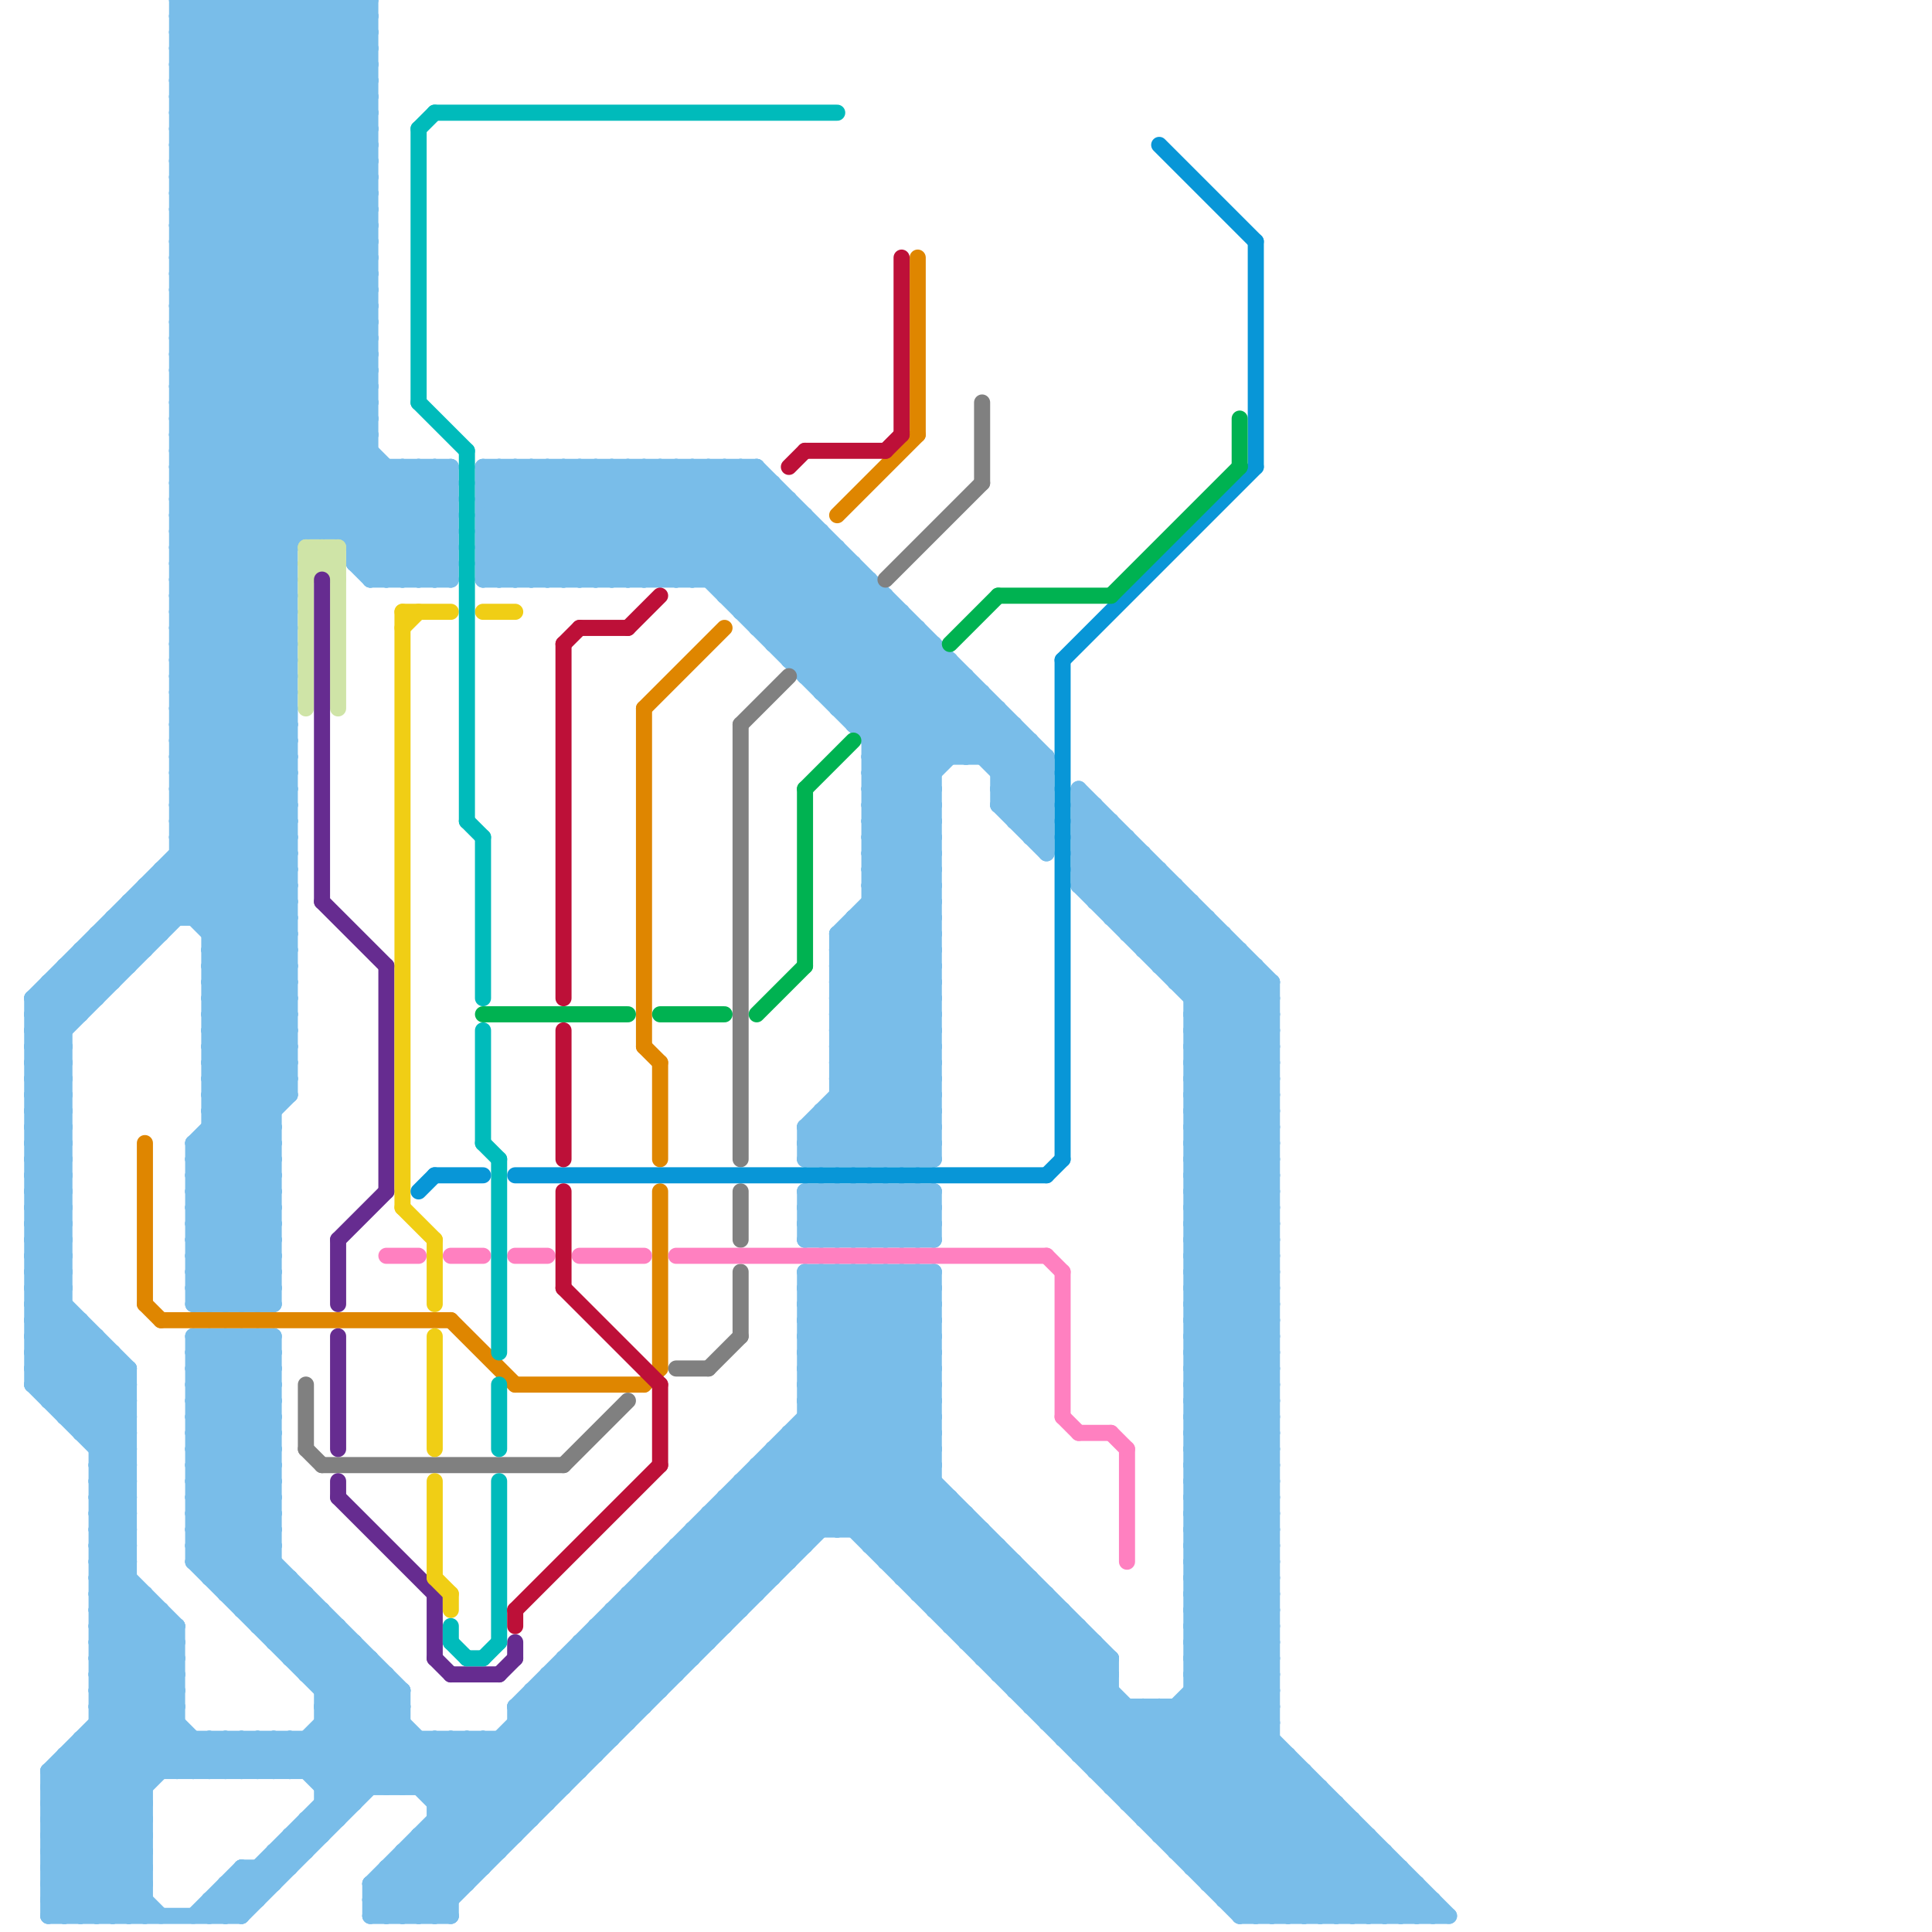 
<svg version="1.1" xmlns="http://www.w3.org/2000/svg" viewBox="0 0 120 120">
<style>line { stroke-width: 1; fill: none; stroke-linecap: round; stroke-linejoin: round; } .c0 { stroke: #79bde9 } .c1 { stroke: #df8600 } .c2 { stroke: #cfe4a7 } .c3 { stroke: #808080 } .c4 { stroke: #662c90 } .c5 { stroke: #ff80c0 } .c6 { stroke: #f0ce15 } .c7 { stroke: #00bbbb } .c8 { stroke: #0896d7 } .c9 { stroke: #00b251 } .c10 { stroke: #bd1038 }</style><line class="c0" x1="50" y1="86" x2="57" y2="79"/><line class="c0" x1="50" y1="76" x2="52" y2="74"/><line class="c0" x1="2" y1="77" x2="4" y2="79"/><line class="c0" x1="14" y1="99" x2="19" y2="99"/><line class="c0" x1="49" y1="89" x2="49" y2="97"/><line class="c0" x1="5" y1="59" x2="5" y2="63"/><line class="c0" x1="18" y1="103" x2="23" y2="103"/><line class="c0" x1="25" y1="115" x2="31" y2="115"/><line class="c0" x1="10" y1="54" x2="18" y2="54"/><line class="c0" x1="55" y1="96" x2="58" y2="93"/><line class="c0" x1="2" y1="68" x2="4" y2="70"/><line class="c0" x1="74" y1="64" x2="79" y2="64"/><line class="c0" x1="13" y1="63" x2="18" y2="63"/><line class="c0" x1="12" y1="89" x2="17" y2="89"/><line class="c0" x1="6" y1="107" x2="11" y2="107"/><line class="c0" x1="17" y1="0" x2="17" y2="81"/><line class="c0" x1="54" y1="49" x2="58" y2="53"/><line class="c0" x1="45" y1="93" x2="49" y2="97"/><line class="c0" x1="61" y1="103" x2="65" y2="99"/><line class="c0" x1="14" y1="98" x2="17" y2="95"/><line class="c0" x1="11" y1="33" x2="28" y2="33"/><line class="c0" x1="34" y1="36" x2="41" y2="29"/><line class="c0" x1="11" y1="7" x2="23" y2="19"/><line class="c0" x1="50" y1="74" x2="58" y2="74"/><line class="c0" x1="36" y1="36" x2="43" y2="29"/><line class="c0" x1="11" y1="2" x2="23" y2="2"/><line class="c0" x1="44" y1="94" x2="48" y2="98"/><line class="c0" x1="30" y1="36" x2="37" y2="29"/><line class="c0" x1="48" y1="39" x2="52" y2="35"/><line class="c0" x1="60" y1="102" x2="68" y2="102"/><line class="c0" x1="17" y1="115" x2="19" y2="115"/><line class="c0" x1="54" y1="55" x2="58" y2="51"/><line class="c0" x1="25" y1="116" x2="28" y2="119"/><line class="c0" x1="57" y1="74" x2="58" y2="75"/><line class="c0" x1="11" y1="16" x2="28" y2="33"/><line class="c0" x1="74" y1="85" x2="79" y2="80"/><line class="c0" x1="17" y1="110" x2="23" y2="104"/><line class="c0" x1="11" y1="40" x2="18" y2="47"/><line class="c0" x1="49" y1="41" x2="54" y2="36"/><line class="c0" x1="25" y1="29" x2="25" y2="36"/><line class="c0" x1="11" y1="31" x2="23" y2="19"/><line class="c0" x1="50" y1="71" x2="58" y2="63"/><line class="c0" x1="52" y1="60" x2="58" y2="66"/><line class="c0" x1="33" y1="105" x2="33" y2="113"/><line class="c0" x1="74" y1="63" x2="79" y2="63"/><line class="c0" x1="12" y1="88" x2="17" y2="88"/><line class="c0" x1="11" y1="1" x2="23" y2="13"/><line class="c0" x1="72" y1="60" x2="78" y2="60"/><line class="c0" x1="6" y1="58" x2="6" y2="62"/><line class="c0" x1="13" y1="110" x2="15" y2="108"/><line class="c0" x1="6" y1="106" x2="11" y2="106"/><line class="c0" x1="30" y1="31" x2="35" y2="36"/><line class="c0" x1="15" y1="110" x2="17" y2="108"/><line class="c0" x1="17" y1="0" x2="23" y2="6"/><line class="c0" x1="27" y1="29" x2="28" y2="30"/><line class="c0" x1="74" y1="101" x2="79" y2="101"/><line class="c0" x1="3" y1="116" x2="9" y2="116"/><line class="c0" x1="74" y1="74" x2="79" y2="79"/><line class="c0" x1="74" y1="104" x2="79" y2="99"/><line class="c0" x1="54" y1="53" x2="58" y2="49"/><line class="c0" x1="75" y1="117" x2="88" y2="117"/><line class="c0" x1="67" y1="53" x2="71" y2="53"/><line class="c0" x1="11" y1="47" x2="18" y2="47"/><line class="c0" x1="50" y1="84" x2="55" y2="79"/><line class="c0" x1="56" y1="74" x2="56" y2="77"/><line class="c0" x1="18" y1="114" x2="20" y2="114"/><line class="c0" x1="62" y1="104" x2="69" y2="104"/><line class="c0" x1="13" y1="0" x2="13" y2="81"/><line class="c0" x1="6" y1="95" x2="8" y2="95"/><line class="c0" x1="57" y1="74" x2="57" y2="77"/><line class="c0" x1="74" y1="93" x2="79" y2="88"/><line class="c0" x1="45" y1="37" x2="50" y2="32"/><line class="c0" x1="54" y1="54" x2="58" y2="50"/><line class="c0" x1="11" y1="48" x2="18" y2="55"/><line class="c0" x1="64" y1="52" x2="65" y2="52"/><line class="c0" x1="71" y1="112" x2="79" y2="104"/><line class="c0" x1="74" y1="84" x2="79" y2="79"/><line class="c0" x1="32" y1="36" x2="39" y2="29"/><line class="c0" x1="2" y1="75" x2="4" y2="73"/><line class="c0" x1="6" y1="98" x2="8" y2="96"/><line class="c0" x1="3" y1="117" x2="12" y2="108"/><line class="c0" x1="11" y1="30" x2="23" y2="18"/><line class="c0" x1="2" y1="86" x2="8" y2="86"/><line class="c0" x1="11" y1="10" x2="21" y2="0"/><line class="c0" x1="50" y1="70" x2="58" y2="62"/><line class="c0" x1="84" y1="119" x2="87" y2="116"/><line class="c0" x1="52" y1="59" x2="58" y2="65"/><line class="c0" x1="12" y1="96" x2="17" y2="96"/><line class="c0" x1="74" y1="74" x2="79" y2="69"/><line class="c0" x1="11" y1="29" x2="18" y2="36"/><line class="c0" x1="2" y1="65" x2="4" y2="67"/><line class="c0" x1="54" y1="56" x2="58" y2="60"/><line class="c0" x1="48" y1="90" x2="77" y2="119"/><line class="c0" x1="68" y1="110" x2="72" y2="106"/><line class="c0" x1="64" y1="46" x2="64" y2="52"/><line class="c0" x1="8" y1="56" x2="10" y2="58"/><line class="c0" x1="56" y1="74" x2="58" y2="76"/><line class="c0" x1="54" y1="74" x2="57" y2="77"/><line class="c0" x1="50" y1="81" x2="58" y2="81"/><line class="c0" x1="52" y1="67" x2="58" y2="61"/><line class="c0" x1="11" y1="37" x2="23" y2="25"/><line class="c0" x1="12" y1="77" x2="17" y2="77"/><line class="c0" x1="47" y1="91" x2="51" y2="95"/><line class="c0" x1="63" y1="97" x2="63" y2="105"/><line class="c0" x1="11" y1="30" x2="18" y2="37"/><line class="c0" x1="42" y1="29" x2="42" y2="36"/><line class="c0" x1="74" y1="90" x2="79" y2="90"/><line class="c0" x1="67" y1="51" x2="68" y2="50"/><line class="c0" x1="44" y1="95" x2="47" y2="98"/><line class="c0" x1="26" y1="114" x2="32" y2="114"/><line class="c0" x1="44" y1="29" x2="44" y2="36"/><line class="c0" x1="19" y1="113" x2="21" y2="113"/><line class="c0" x1="39" y1="99" x2="43" y2="103"/><line class="c0" x1="12" y1="78" x2="17" y2="78"/><line class="c0" x1="24" y1="117" x2="26" y2="119"/><line class="c0" x1="6" y1="97" x2="8" y2="95"/><line class="c0" x1="2" y1="82" x2="8" y2="88"/><line class="c0" x1="13" y1="58" x2="18" y2="58"/><line class="c0" x1="11" y1="37" x2="18" y2="44"/><line class="c0" x1="36" y1="102" x2="36" y2="110"/><line class="c0" x1="2" y1="64" x2="4" y2="66"/><line class="c0" x1="74" y1="81" x2="79" y2="86"/><line class="c0" x1="13" y1="59" x2="18" y2="59"/><line class="c0" x1="12" y1="84" x2="13" y2="83"/><line class="c0" x1="13" y1="118" x2="16" y2="118"/><line class="c0" x1="7" y1="84" x2="7" y2="119"/><line class="c0" x1="38" y1="101" x2="41" y2="104"/><line class="c0" x1="4" y1="61" x2="5" y2="62"/><line class="c0" x1="62" y1="103" x2="65" y2="100"/><line class="c0" x1="39" y1="99" x2="47" y2="99"/><line class="c0" x1="54" y1="47" x2="59" y2="42"/><line class="c0" x1="74" y1="89" x2="79" y2="89"/><line class="c0" x1="11" y1="29" x2="28" y2="29"/><line class="c0" x1="11" y1="3" x2="23" y2="15"/><line class="c0" x1="30" y1="31" x2="49" y2="31"/><line class="c0" x1="30" y1="108" x2="34" y2="112"/><line class="c0" x1="2" y1="82" x2="4" y2="80"/><line class="c0" x1="11" y1="35" x2="18" y2="35"/><line class="c0" x1="22" y1="34" x2="27" y2="29"/><line class="c0" x1="74" y1="100" x2="79" y2="105"/><line class="c0" x1="53" y1="74" x2="56" y2="77"/><line class="c0" x1="67" y1="108" x2="69" y2="106"/><line class="c0" x1="74" y1="81" x2="79" y2="76"/><line class="c0" x1="11" y1="36" x2="18" y2="43"/><line class="c0" x1="54" y1="46" x2="64" y2="46"/><line class="c0" x1="2" y1="72" x2="4" y2="74"/><line class="c0" x1="15" y1="117" x2="16" y2="118"/><line class="c0" x1="47" y1="91" x2="58" y2="91"/><line class="c0" x1="74" y1="80" x2="79" y2="85"/><line class="c0" x1="16" y1="83" x2="17" y2="84"/><line class="c0" x1="12" y1="84" x2="17" y2="84"/><line class="c0" x1="30" y1="33" x2="34" y2="29"/><line class="c0" x1="14" y1="118" x2="15" y2="119"/><line class="c0" x1="6" y1="102" x2="11" y2="102"/><line class="c0" x1="13" y1="118" x2="14" y2="119"/><line class="c0" x1="43" y1="36" x2="48" y2="31"/><line class="c0" x1="74" y1="97" x2="79" y2="97"/><line class="c0" x1="3" y1="112" x2="9" y2="112"/><line class="c0" x1="32" y1="107" x2="35" y2="110"/><line class="c0" x1="87" y1="116" x2="87" y2="119"/><line class="c0" x1="11" y1="43" x2="18" y2="43"/><line class="c0" x1="11" y1="2" x2="23" y2="14"/><line class="c0" x1="12" y1="85" x2="17" y2="85"/><line class="c0" x1="39" y1="100" x2="42" y2="103"/><line class="c0" x1="27" y1="112" x2="58" y2="81"/><line class="c0" x1="17" y1="102" x2="22" y2="102"/><line class="c0" x1="14" y1="117" x2="17" y2="117"/><line class="c0" x1="13" y1="65" x2="18" y2="65"/><line class="c0" x1="57" y1="99" x2="61" y2="95"/><line class="c0" x1="54" y1="96" x2="62" y2="96"/><line class="c0" x1="11" y1="44" x2="18" y2="51"/><line class="c0" x1="55" y1="97" x2="63" y2="97"/><line class="c0" x1="62" y1="96" x2="62" y2="104"/><line class="c0" x1="74" y1="80" x2="79" y2="75"/><line class="c0" x1="11" y1="26" x2="23" y2="14"/><line class="c0" x1="47" y1="39" x2="57" y2="39"/><line class="c0" x1="4" y1="60" x2="6" y2="62"/><line class="c0" x1="68" y1="50" x2="68" y2="56"/><line class="c0" x1="9" y1="99" x2="9" y2="119"/><line class="c0" x1="74" y1="67" x2="79" y2="67"/><line class="c0" x1="73" y1="114" x2="79" y2="108"/><line class="c0" x1="74" y1="79" x2="79" y2="79"/><line class="c0" x1="45" y1="93" x2="45" y2="101"/><line class="c0" x1="2" y1="84" x2="4" y2="82"/><line class="c0" x1="68" y1="102" x2="68" y2="110"/><line class="c0" x1="53" y1="72" x2="58" y2="67"/><line class="c0" x1="6" y1="101" x2="11" y2="101"/><line class="c0" x1="27" y1="108" x2="27" y2="119"/><line class="c0" x1="54" y1="52" x2="58" y2="56"/><line class="c0" x1="3" y1="111" x2="9" y2="111"/><line class="c0" x1="74" y1="69" x2="79" y2="74"/><line class="c0" x1="44" y1="94" x2="44" y2="102"/><line class="c0" x1="70" y1="106" x2="70" y2="112"/><line class="c0" x1="72" y1="114" x2="79" y2="107"/><line class="c0" x1="84" y1="113" x2="84" y2="119"/><line class="c0" x1="11" y1="26" x2="18" y2="33"/><line class="c0" x1="11" y1="42" x2="18" y2="42"/><line class="c0" x1="24" y1="116" x2="27" y2="119"/><line class="c0" x1="52" y1="62" x2="58" y2="62"/><line class="c0" x1="12" y1="93" x2="25" y2="106"/><line class="c0" x1="17" y1="83" x2="17" y2="102"/><line class="c0" x1="41" y1="29" x2="59" y2="47"/><line class="c0" x1="74" y1="70" x2="79" y2="75"/><line class="c0" x1="74" y1="88" x2="79" y2="83"/><line class="c0" x1="40" y1="98" x2="44" y2="102"/><line class="c0" x1="12" y1="74" x2="17" y2="74"/><line class="c0" x1="13" y1="83" x2="13" y2="98"/><line class="c0" x1="69" y1="110" x2="79" y2="100"/><line class="c0" x1="6" y1="93" x2="8" y2="91"/><line class="c0" x1="73" y1="60" x2="75" y2="58"/><line class="c0" x1="68" y1="110" x2="81" y2="110"/><line class="c0" x1="54" y1="79" x2="54" y2="96"/><line class="c0" x1="74" y1="69" x2="79" y2="64"/><line class="c0" x1="53" y1="57" x2="58" y2="57"/><line class="c0" x1="18" y1="114" x2="19" y2="115"/><line class="c0" x1="2" y1="83" x2="4" y2="81"/><line class="c0" x1="48" y1="30" x2="48" y2="40"/><line class="c0" x1="6" y1="94" x2="8" y2="92"/><line class="c0" x1="52" y1="34" x2="52" y2="44"/><line class="c0" x1="3" y1="110" x2="3" y2="119"/><line class="c0" x1="17" y1="108" x2="17" y2="110"/><line class="c0" x1="6" y1="95" x2="8" y2="97"/><line class="c0" x1="62" y1="48" x2="64" y2="46"/><line class="c0" x1="63" y1="51" x2="65" y2="49"/><line class="c0" x1="15" y1="100" x2="17" y2="98"/><line class="c0" x1="11" y1="50" x2="18" y2="50"/><line class="c0" x1="13" y1="70" x2="17" y2="74"/><line class="c0" x1="50" y1="76" x2="58" y2="76"/><line class="c0" x1="12" y1="108" x2="12" y2="110"/><line class="c0" x1="53" y1="45" x2="63" y2="45"/><line class="c0" x1="11" y1="32" x2="23" y2="20"/><line class="c0" x1="74" y1="70" x2="79" y2="65"/><line class="c0" x1="46" y1="37" x2="50" y2="33"/><line class="c0" x1="12" y1="95" x2="17" y2="90"/><line class="c0" x1="22" y1="34" x2="28" y2="34"/><line class="c0" x1="6" y1="98" x2="8" y2="98"/><line class="c0" x1="27" y1="119" x2="58" y2="88"/><line class="c0" x1="83" y1="119" x2="86" y2="116"/><line class="c0" x1="12" y1="92" x2="25" y2="105"/><line class="c0" x1="42" y1="36" x2="48" y2="30"/><line class="c0" x1="3" y1="115" x2="7" y2="119"/><line class="c0" x1="2" y1="78" x2="4" y2="76"/><line class="c0" x1="11" y1="33" x2="23" y2="21"/><line class="c0" x1="12" y1="73" x2="17" y2="73"/><line class="c0" x1="86" y1="115" x2="86" y2="119"/><line class="c0" x1="30" y1="36" x2="54" y2="36"/><line class="c0" x1="22" y1="35" x2="28" y2="35"/><line class="c0" x1="30" y1="34" x2="35" y2="29"/><line class="c0" x1="6" y1="106" x2="10" y2="110"/><line class="c0" x1="71" y1="113" x2="84" y2="113"/><line class="c0" x1="11" y1="32" x2="18" y2="39"/><line class="c0" x1="73" y1="61" x2="79" y2="61"/><line class="c0" x1="24" y1="104" x2="24" y2="111"/><line class="c0" x1="11" y1="14" x2="23" y2="2"/><line class="c0" x1="3" y1="115" x2="11" y2="107"/><line class="c0" x1="50" y1="80" x2="58" y2="88"/><line class="c0" x1="74" y1="76" x2="79" y2="81"/><line class="c0" x1="23" y1="117" x2="29" y2="117"/><line class="c0" x1="63" y1="50" x2="65" y2="48"/><line class="c0" x1="73" y1="55" x2="73" y2="61"/><line class="c0" x1="55" y1="74" x2="58" y2="77"/><line class="c0" x1="11" y1="33" x2="18" y2="40"/><line class="c0" x1="11" y1="49" x2="18" y2="49"/><line class="c0" x1="13" y1="69" x2="17" y2="73"/><line class="c0" x1="21" y1="0" x2="21" y2="33"/><line class="c0" x1="23" y1="36" x2="28" y2="36"/><line class="c0" x1="30" y1="29" x2="37" y2="36"/><line class="c0" x1="18" y1="102" x2="20" y2="100"/><line class="c0" x1="12" y1="94" x2="17" y2="89"/><line class="c0" x1="33" y1="29" x2="33" y2="36"/><line class="c0" x1="74" y1="93" x2="79" y2="93"/><line class="c0" x1="35" y1="103" x2="43" y2="103"/><line class="c0" x1="6" y1="97" x2="8" y2="97"/><line class="c0" x1="72" y1="60" x2="75" y2="57"/><line class="c0" x1="31" y1="29" x2="38" y2="36"/><line class="c0" x1="35" y1="29" x2="35" y2="36"/><line class="c0" x1="58" y1="40" x2="58" y2="72"/><line class="c0" x1="34" y1="29" x2="34" y2="36"/><line class="c0" x1="11" y1="39" x2="18" y2="39"/><line class="c0" x1="19" y1="108" x2="19" y2="110"/><line class="c0" x1="6" y1="100" x2="8" y2="98"/><line class="c0" x1="52" y1="58" x2="52" y2="72"/><line class="c0" x1="8" y1="57" x2="9" y2="58"/><line class="c0" x1="74" y1="76" x2="79" y2="71"/><line class="c0" x1="11" y1="22" x2="23" y2="10"/><line class="c0" x1="11" y1="24" x2="20" y2="33"/><line class="c0" x1="41" y1="36" x2="47" y2="30"/><line class="c0" x1="6" y1="101" x2="8" y2="99"/><line class="c0" x1="2" y1="83" x2="6" y2="83"/><line class="c0" x1="17" y1="115" x2="17" y2="117"/><line class="c0" x1="74" y1="96" x2="79" y2="101"/><line class="c0" x1="3" y1="114" x2="11" y2="106"/><line class="c0" x1="49" y1="41" x2="59" y2="41"/><line class="c0" x1="46" y1="38" x2="56" y2="38"/><line class="c0" x1="74" y1="77" x2="79" y2="72"/><line class="c0" x1="13" y1="68" x2="17" y2="72"/><line class="c0" x1="54" y1="48" x2="58" y2="52"/><line class="c0" x1="59" y1="101" x2="67" y2="101"/><line class="c0" x1="74" y1="92" x2="79" y2="92"/><line class="c0" x1="11" y1="32" x2="28" y2="32"/><line class="c0" x1="54" y1="36" x2="54" y2="72"/><line class="c0" x1="11" y1="38" x2="18" y2="38"/><line class="c0" x1="11" y1="40" x2="23" y2="28"/><line class="c0" x1="34" y1="105" x2="37" y2="108"/><line class="c0" x1="12" y1="80" x2="17" y2="80"/><line class="c0" x1="58" y1="79" x2="58" y2="100"/><line class="c0" x1="13" y1="108" x2="13" y2="110"/><line class="c0" x1="55" y1="79" x2="55" y2="97"/><line class="c0" x1="74" y1="66" x2="79" y2="71"/><line class="c0" x1="74" y1="96" x2="79" y2="91"/><line class="c0" x1="12" y1="91" x2="17" y2="96"/><line class="c0" x1="34" y1="104" x2="34" y2="112"/><line class="c0" x1="54" y1="45" x2="58" y2="41"/><line class="c0" x1="15" y1="108" x2="15" y2="110"/><line class="c0" x1="52" y1="60" x2="58" y2="54"/><line class="c0" x1="30" y1="29" x2="47" y2="29"/><line class="c0" x1="11" y1="26" x2="23" y2="26"/><line class="c0" x1="11" y1="21" x2="23" y2="9"/><line class="c0" x1="56" y1="97" x2="59" y2="94"/><line class="c0" x1="3" y1="113" x2="11" y2="105"/><line class="c0" x1="3" y1="61" x2="3" y2="87"/><line class="c0" x1="49" y1="90" x2="78" y2="119"/><line class="c0" x1="13" y1="61" x2="18" y2="61"/><line class="c0" x1="3" y1="118" x2="4" y2="119"/><line class="c0" x1="51" y1="72" x2="58" y2="65"/><line class="c0" x1="6" y1="105" x2="11" y2="105"/><line class="c0" x1="74" y1="106" x2="87" y2="119"/><line class="c0" x1="2" y1="79" x2="4" y2="77"/><line class="c0" x1="6" y1="90" x2="8" y2="88"/><line class="c0" x1="54" y1="47" x2="58" y2="51"/><line class="c0" x1="43" y1="95" x2="43" y2="103"/><line class="c0" x1="69" y1="57" x2="72" y2="54"/><line class="c0" x1="12" y1="110" x2="14" y2="108"/><line class="c0" x1="63" y1="104" x2="66" y2="101"/><line class="c0" x1="74" y1="87" x2="79" y2="87"/><line class="c0" x1="6" y1="104" x2="12" y2="110"/><line class="c0" x1="11" y1="46" x2="18" y2="46"/><line class="c0" x1="13" y1="108" x2="15" y2="110"/><line class="c0" x1="50" y1="72" x2="58" y2="72"/><line class="c0" x1="11" y1="22" x2="25" y2="36"/><line class="c0" x1="12" y1="119" x2="15" y2="116"/><line class="c0" x1="74" y1="66" x2="79" y2="61"/><line class="c0" x1="67" y1="49" x2="79" y2="61"/><line class="c0" x1="12" y1="91" x2="17" y2="86"/><line class="c0" x1="15" y1="108" x2="17" y2="110"/><line class="c0" x1="20" y1="100" x2="20" y2="114"/><line class="c0" x1="74" y1="102" x2="79" y2="107"/><line class="c0" x1="50" y1="42" x2="60" y2="42"/><line class="c0" x1="6" y1="100" x2="10" y2="100"/><line class="c0" x1="15" y1="116" x2="15" y2="119"/><line class="c0" x1="23" y1="119" x2="58" y2="84"/><line class="c0" x1="71" y1="53" x2="71" y2="59"/><line class="c0" x1="74" y1="65" x2="79" y2="70"/><line class="c0" x1="13" y1="0" x2="23" y2="10"/><line class="c0" x1="10" y1="100" x2="10" y2="110"/><line class="c0" x1="54" y1="74" x2="54" y2="77"/><line class="c0" x1="12" y1="90" x2="17" y2="95"/><line class="c0" x1="52" y1="59" x2="58" y2="53"/><line class="c0" x1="11" y1="29" x2="23" y2="17"/><line class="c0" x1="51" y1="74" x2="54" y2="77"/><line class="c0" x1="56" y1="38" x2="56" y2="72"/><line class="c0" x1="12" y1="97" x2="30" y2="115"/><line class="c0" x1="46" y1="92" x2="46" y2="100"/><line class="c0" x1="52" y1="58" x2="58" y2="58"/><line class="c0" x1="54" y1="55" x2="58" y2="55"/><line class="c0" x1="2" y1="84" x2="8" y2="90"/><line class="c0" x1="12" y1="57" x2="18" y2="51"/><line class="c0" x1="40" y1="98" x2="48" y2="98"/><line class="c0" x1="11" y1="4" x2="15" y2="0"/><line class="c0" x1="69" y1="103" x2="69" y2="111"/><line class="c0" x1="70" y1="112" x2="79" y2="103"/><line class="c0" x1="60" y1="42" x2="60" y2="47"/><line class="c0" x1="26" y1="119" x2="58" y2="87"/><line class="c0" x1="77" y1="119" x2="83" y2="113"/><line class="c0" x1="2" y1="66" x2="18" y2="50"/><line class="c0" x1="54" y1="79" x2="58" y2="83"/><line class="c0" x1="6" y1="104" x2="11" y2="104"/><line class="c0" x1="13" y1="119" x2="25" y2="107"/><line class="c0" x1="73" y1="106" x2="73" y2="115"/><line class="c0" x1="6" y1="89" x2="8" y2="87"/><line class="c0" x1="21" y1="0" x2="23" y2="2"/><line class="c0" x1="50" y1="89" x2="80" y2="119"/><line class="c0" x1="11" y1="45" x2="18" y2="45"/><line class="c0" x1="67" y1="50" x2="68" y2="50"/><line class="c0" x1="12" y1="87" x2="17" y2="87"/><line class="c0" x1="12" y1="90" x2="17" y2="85"/><line class="c0" x1="70" y1="52" x2="70" y2="58"/><line class="c0" x1="6" y1="99" x2="9" y2="99"/><line class="c0" x1="37" y1="36" x2="44" y2="29"/><line class="c0" x1="4" y1="109" x2="4" y2="119"/><line class="c0" x1="72" y1="106" x2="85" y2="119"/><line class="c0" x1="13" y1="81" x2="17" y2="77"/><line class="c0" x1="6" y1="93" x2="8" y2="93"/><line class="c0" x1="3" y1="117" x2="5" y2="119"/><line class="c0" x1="23" y1="118" x2="58" y2="83"/><line class="c0" x1="36" y1="103" x2="39" y2="106"/><line class="c0" x1="74" y1="73" x2="79" y2="78"/><line class="c0" x1="74" y1="103" x2="79" y2="98"/><line class="c0" x1="30" y1="30" x2="36" y2="36"/><line class="c0" x1="11" y1="51" x2="18" y2="44"/><line class="c0" x1="60" y1="101" x2="63" y2="98"/><line class="c0" x1="46" y1="92" x2="50" y2="96"/><line class="c0" x1="56" y1="98" x2="64" y2="98"/><line class="c0" x1="2" y1="84" x2="7" y2="84"/><line class="c0" x1="2" y1="73" x2="4" y2="71"/><line class="c0" x1="3" y1="118" x2="9" y2="118"/><line class="c0" x1="56" y1="79" x2="56" y2="98"/><line class="c0" x1="64" y1="98" x2="64" y2="106"/><line class="c0" x1="11" y1="28" x2="23" y2="16"/><line class="c0" x1="30" y1="34" x2="32" y2="36"/><line class="c0" x1="52" y1="66" x2="58" y2="66"/><line class="c0" x1="16" y1="108" x2="16" y2="110"/><line class="c0" x1="64" y1="106" x2="79" y2="106"/><line class="c0" x1="14" y1="83" x2="17" y2="86"/><line class="c0" x1="6" y1="94" x2="8" y2="94"/><line class="c0" x1="37" y1="101" x2="37" y2="109"/><line class="c0" x1="52" y1="79" x2="52" y2="95"/><line class="c0" x1="13" y1="68" x2="18" y2="68"/><line class="c0" x1="86" y1="119" x2="88" y2="117"/><line class="c0" x1="72" y1="114" x2="85" y2="114"/><line class="c0" x1="54" y1="47" x2="65" y2="47"/><line class="c0" x1="54" y1="54" x2="58" y2="54"/><line class="c0" x1="11" y1="18" x2="23" y2="6"/><line class="c0" x1="70" y1="111" x2="79" y2="102"/><line class="c0" x1="11" y1="14" x2="23" y2="14"/><line class="c0" x1="41" y1="97" x2="49" y2="97"/><line class="c0" x1="3" y1="110" x2="11" y2="102"/><line class="c0" x1="18" y1="0" x2="18" y2="68"/><line class="c0" x1="11" y1="53" x2="18" y2="53"/><line class="c0" x1="77" y1="59" x2="77" y2="119"/><line class="c0" x1="74" y1="73" x2="79" y2="68"/><line class="c0" x1="11" y1="28" x2="18" y2="35"/><line class="c0" x1="74" y1="88" x2="79" y2="88"/><line class="c0" x1="38" y1="100" x2="42" y2="104"/><line class="c0" x1="3" y1="119" x2="9" y2="113"/><line class="c0" x1="27" y1="111" x2="30" y2="108"/><line class="c0" x1="74" y1="75" x2="79" y2="75"/><line class="c0" x1="2" y1="62" x2="2" y2="86"/><line class="c0" x1="2" y1="81" x2="4" y2="79"/><line class="c0" x1="11" y1="34" x2="18" y2="34"/><line class="c0" x1="11" y1="36" x2="23" y2="24"/><line class="c0" x1="12" y1="76" x2="17" y2="76"/><line class="c0" x1="52" y1="44" x2="57" y2="39"/><line class="c0" x1="5" y1="109" x2="9" y2="113"/><line class="c0" x1="37" y1="101" x2="41" y2="105"/><line class="c0" x1="72" y1="59" x2="74" y2="57"/><line class="c0" x1="48" y1="91" x2="52" y2="95"/><line class="c0" x1="52" y1="65" x2="58" y2="65"/><line class="c0" x1="15" y1="100" x2="20" y2="100"/><line class="c0" x1="16" y1="116" x2="17" y2="117"/><line class="c0" x1="11" y1="22" x2="23" y2="22"/><line class="c0" x1="28" y1="108" x2="33" y2="113"/><line class="c0" x1="2" y1="82" x2="5" y2="82"/><line class="c0" x1="11" y1="17" x2="23" y2="5"/><line class="c0" x1="11" y1="7" x2="18" y2="0"/><line class="c0" x1="80" y1="119" x2="85" y2="114"/><line class="c0" x1="50" y1="83" x2="58" y2="91"/><line class="c0" x1="6" y1="96" x2="8" y2="94"/><line class="c0" x1="25" y1="115" x2="28" y2="118"/><line class="c0" x1="50" y1="85" x2="56" y2="79"/><line class="c0" x1="74" y1="91" x2="79" y2="96"/><line class="c0" x1="28" y1="108" x2="28" y2="119"/><line class="c0" x1="14" y1="117" x2="15" y2="118"/><line class="c0" x1="11" y1="52" x2="18" y2="52"/><line class="c0" x1="33" y1="106" x2="36" y2="109"/><line class="c0" x1="20" y1="0" x2="20" y2="33"/><line class="c0" x1="74" y1="72" x2="79" y2="67"/><line class="c0" x1="12" y1="97" x2="17" y2="92"/><line class="c0" x1="25" y1="119" x2="58" y2="86"/><line class="c0" x1="50" y1="42" x2="55" y2="37"/><line class="c0" x1="4" y1="109" x2="37" y2="109"/><line class="c0" x1="32" y1="29" x2="32" y2="36"/><line class="c0" x1="40" y1="99" x2="43" y2="102"/><line class="c0" x1="74" y1="83" x2="79" y2="83"/><line class="c0" x1="3" y1="110" x2="9" y2="116"/><line class="c0" x1="18" y1="110" x2="24" y2="104"/><line class="c0" x1="42" y1="29" x2="60" y2="47"/><line class="c0" x1="12" y1="75" x2="17" y2="75"/><line class="c0" x1="2" y1="76" x2="4" y2="74"/><line class="c0" x1="5" y1="59" x2="9" y2="59"/><line class="c0" x1="85" y1="114" x2="85" y2="119"/><line class="c0" x1="51" y1="43" x2="56" y2="38"/><line class="c0" x1="12" y1="86" x2="17" y2="91"/><line class="c0" x1="69" y1="51" x2="69" y2="57"/><line class="c0" x1="11" y1="25" x2="23" y2="13"/><line class="c0" x1="11" y1="21" x2="23" y2="21"/><line class="c0" x1="59" y1="101" x2="63" y2="97"/><line class="c0" x1="14" y1="110" x2="16" y2="108"/><line class="c0" x1="32" y1="106" x2="32" y2="114"/><line class="c0" x1="63" y1="105" x2="67" y2="101"/><line class="c0" x1="11" y1="16" x2="23" y2="4"/><line class="c0" x1="74" y1="99" x2="79" y2="104"/><line class="c0" x1="26" y1="29" x2="28" y2="31"/><line class="c0" x1="54" y1="51" x2="58" y2="51"/><line class="c0" x1="43" y1="29" x2="65" y2="51"/><line class="c0" x1="50" y1="82" x2="58" y2="90"/><line class="c0" x1="68" y1="109" x2="71" y2="106"/><line class="c0" x1="18" y1="108" x2="22" y2="112"/><line class="c0" x1="26" y1="115" x2="28" y2="117"/><line class="c0" x1="67" y1="109" x2="70" y2="106"/><line class="c0" x1="13" y1="67" x2="17" y2="71"/><line class="c0" x1="52" y1="79" x2="58" y2="85"/><line class="c0" x1="67" y1="53" x2="79" y2="65"/><line class="c0" x1="74" y1="82" x2="79" y2="82"/><line class="c0" x1="22" y1="0" x2="23" y2="1"/><line class="c0" x1="11" y1="41" x2="18" y2="41"/><line class="c0" x1="12" y1="83" x2="17" y2="83"/><line class="c0" x1="54" y1="50" x2="61" y2="43"/><line class="c0" x1="59" y1="100" x2="62" y2="97"/><line class="c0" x1="81" y1="110" x2="81" y2="119"/><line class="c0" x1="74" y1="99" x2="79" y2="94"/><line class="c0" x1="32" y1="106" x2="36" y2="110"/><line class="c0" x1="3" y1="114" x2="9" y2="114"/><line class="c0" x1="5" y1="89" x2="8" y2="86"/><line class="c0" x1="11" y1="24" x2="23" y2="12"/><line class="c0" x1="2" y1="79" x2="4" y2="79"/><line class="c0" x1="6" y1="90" x2="8" y2="90"/><line class="c0" x1="71" y1="59" x2="74" y2="56"/><line class="c0" x1="74" y1="98" x2="79" y2="103"/><line class="c0" x1="3" y1="116" x2="11" y2="108"/><line class="c0" x1="13" y1="64" x2="18" y2="64"/><line class="c0" x1="2" y1="79" x2="8" y2="85"/><line class="c0" x1="74" y1="77" x2="79" y2="77"/><line class="c0" x1="15" y1="83" x2="15" y2="100"/><line class="c0" x1="13" y1="67" x2="18" y2="62"/><line class="c0" x1="11" y1="52" x2="18" y2="45"/><line class="c0" x1="6" y1="83" x2="6" y2="119"/><line class="c0" x1="11" y1="10" x2="23" y2="10"/><line class="c0" x1="69" y1="111" x2="82" y2="111"/><line class="c0" x1="42" y1="96" x2="50" y2="96"/><line class="c0" x1="2" y1="80" x2="4" y2="80"/><line class="c0" x1="45" y1="36" x2="49" y2="32"/><line class="c0" x1="11" y1="3" x2="14" y2="0"/><line class="c0" x1="61" y1="103" x2="69" y2="103"/><line class="c0" x1="9" y1="56" x2="10" y2="57"/><line class="c0" x1="67" y1="52" x2="79" y2="64"/><line class="c0" x1="11" y1="40" x2="18" y2="40"/><line class="c0" x1="26" y1="114" x2="29" y2="117"/><line class="c0" x1="77" y1="119" x2="90" y2="119"/><line class="c0" x1="62" y1="48" x2="65" y2="48"/><line class="c0" x1="74" y1="68" x2="79" y2="73"/><line class="c0" x1="74" y1="98" x2="79" y2="93"/><line class="c0" x1="53" y1="74" x2="53" y2="77"/><line class="c0" x1="74" y1="71" x2="79" y2="71"/><line class="c0" x1="53" y1="44" x2="57" y2="40"/><line class="c0" x1="72" y1="113" x2="79" y2="106"/><line class="c0" x1="2" y1="77" x2="4" y2="75"/><line class="c0" x1="14" y1="119" x2="25" y2="108"/><line class="c0" x1="11" y1="28" x2="23" y2="28"/><line class="c0" x1="12" y1="72" x2="17" y2="72"/><line class="c0" x1="55" y1="74" x2="55" y2="77"/><line class="c0" x1="3" y1="113" x2="9" y2="113"/><line class="c0" x1="2" y1="86" x2="5" y2="83"/><line class="c0" x1="11" y1="23" x2="23" y2="11"/><line class="c0" x1="50" y1="72" x2="58" y2="64"/><line class="c0" x1="15" y1="119" x2="26" y2="108"/><line class="c0" x1="52" y1="61" x2="58" y2="61"/><line class="c0" x1="8" y1="85" x2="8" y2="119"/><line class="c0" x1="56" y1="77" x2="58" y2="75"/><line class="c0" x1="69" y1="56" x2="71" y2="54"/><line class="c0" x1="11" y1="18" x2="23" y2="18"/><line class="c0" x1="13" y1="66" x2="18" y2="61"/><line class="c0" x1="11" y1="14" x2="23" y2="26"/><line class="c0" x1="74" y1="65" x2="78" y2="61"/><line class="c0" x1="11" y1="47" x2="18" y2="40"/><line class="c0" x1="11" y1="13" x2="23" y2="1"/><line class="c0" x1="41" y1="97" x2="41" y2="105"/><line class="c0" x1="7" y1="119" x2="9" y2="117"/><line class="c0" x1="6" y1="92" x2="8" y2="90"/><line class="c0" x1="74" y1="87" x2="79" y2="92"/><line class="c0" x1="6" y1="93" x2="8" y2="95"/><line class="c0" x1="35" y1="36" x2="42" y2="29"/><line class="c0" x1="20" y1="0" x2="23" y2="3"/><line class="c0" x1="16" y1="101" x2="18" y2="99"/><line class="c0" x1="11" y1="48" x2="18" y2="48"/><line class="c0" x1="74" y1="68" x2="79" y2="63"/><line class="c0" x1="67" y1="51" x2="79" y2="63"/><line class="c0" x1="12" y1="93" x2="17" y2="88"/><line class="c0" x1="52" y1="74" x2="55" y2="77"/><line class="c0" x1="57" y1="72" x2="58" y2="71"/><line class="c0" x1="64" y1="51" x2="65" y2="50"/><line class="c0" x1="78" y1="60" x2="78" y2="119"/><line class="c0" x1="47" y1="91" x2="47" y2="99"/><line class="c0" x1="6" y1="94" x2="8" y2="96"/><line class="c0" x1="52" y1="44" x2="62" y2="44"/><line class="c0" x1="14" y1="99" x2="17" y2="96"/><line class="c0" x1="36" y1="102" x2="40" y2="106"/><line class="c0" x1="51" y1="33" x2="51" y2="43"/><line class="c0" x1="53" y1="58" x2="58" y2="63"/><line class="c0" x1="78" y1="119" x2="84" y2="113"/><line class="c0" x1="2" y1="63" x2="18" y2="47"/><line class="c0" x1="12" y1="71" x2="17" y2="71"/><line class="c0" x1="6" y1="103" x2="13" y2="110"/><line class="c0" x1="2" y1="85" x2="5" y2="82"/><line class="c0" x1="50" y1="76" x2="51" y2="77"/><line class="c0" x1="2" y1="86" x2="8" y2="92"/><line class="c0" x1="12" y1="95" x2="31" y2="114"/><line class="c0" x1="88" y1="117" x2="88" y2="119"/><line class="c0" x1="62" y1="50" x2="65" y2="47"/><line class="c0" x1="6" y1="107" x2="9" y2="110"/><line class="c0" x1="48" y1="40" x2="53" y2="35"/><line class="c0" x1="25" y1="115" x2="25" y2="119"/><line class="c0" x1="18" y1="0" x2="23" y2="5"/><line class="c0" x1="11" y1="17" x2="23" y2="17"/><line class="c0" x1="71" y1="58" x2="73" y2="56"/><line class="c0" x1="11" y1="12" x2="23" y2="0"/><line class="c0" x1="74" y1="95" x2="79" y2="100"/><line class="c0" x1="6" y1="91" x2="8" y2="89"/><line class="c0" x1="46" y1="93" x2="49" y2="96"/><line class="c0" x1="74" y1="100" x2="79" y2="95"/><line class="c0" x1="16" y1="100" x2="18" y2="98"/><line class="c0" x1="20" y1="112" x2="21" y2="113"/><line class="c0" x1="3" y1="110" x2="36" y2="110"/><line class="c0" x1="2" y1="81" x2="4" y2="81"/><line class="c0" x1="11" y1="2" x2="13" y2="0"/><line class="c0" x1="12" y1="92" x2="17" y2="87"/><line class="c0" x1="27" y1="113" x2="33" y2="113"/><line class="c0" x1="52" y1="67" x2="58" y2="67"/><line class="c0" x1="81" y1="119" x2="85" y2="115"/><line class="c0" x1="45" y1="94" x2="48" y2="97"/><line class="c0" x1="15" y1="0" x2="15" y2="81"/><line class="c0" x1="74" y1="78" x2="79" y2="78"/><line class="c0" x1="39" y1="36" x2="46" y2="29"/><line class="c0" x1="11" y1="37" x2="18" y2="37"/><line class="c0" x1="12" y1="79" x2="17" y2="79"/><line class="c0" x1="12" y1="0" x2="12" y2="57"/><line class="c0" x1="2" y1="62" x2="18" y2="46"/><line class="c0" x1="2" y1="71" x2="4" y2="69"/><line class="c0" x1="52" y1="68" x2="58" y2="68"/><line class="c0" x1="6" y1="96" x2="8" y2="96"/><line class="c0" x1="74" y1="95" x2="79" y2="90"/><line class="c0" x1="13" y1="71" x2="17" y2="75"/><line class="c0" x1="4" y1="60" x2="4" y2="88"/><line class="c0" x1="50" y1="71" x2="51" y2="72"/><line class="c0" x1="11" y1="25" x2="23" y2="25"/><line class="c0" x1="22" y1="35" x2="28" y2="29"/><line class="c0" x1="27" y1="108" x2="32" y2="113"/><line class="c0" x1="50" y1="88" x2="58" y2="88"/><line class="c0" x1="54" y1="56" x2="58" y2="56"/><line class="c0" x1="11" y1="20" x2="23" y2="8"/><line class="c0" x1="67" y1="53" x2="69" y2="51"/><line class="c0" x1="11" y1="16" x2="23" y2="16"/><line class="c0" x1="6" y1="99" x2="11" y2="104"/><line class="c0" x1="20" y1="105" x2="22" y2="103"/><line class="c0" x1="22" y1="0" x2="22" y2="35"/><line class="c0" x1="74" y1="94" x2="79" y2="99"/><line class="c0" x1="63" y1="45" x2="63" y2="51"/><line class="c0" x1="3" y1="112" x2="11" y2="104"/><line class="c0" x1="13" y1="60" x2="18" y2="60"/><line class="c0" x1="9" y1="55" x2="11" y2="57"/><line class="c0" x1="37" y1="102" x2="40" y2="105"/><line class="c0" x1="18" y1="114" x2="18" y2="116"/><line class="c0" x1="2" y1="76" x2="4" y2="76"/><line class="c0" x1="71" y1="106" x2="84" y2="119"/><line class="c0" x1="40" y1="29" x2="58" y2="47"/><line class="c0" x1="45" y1="37" x2="55" y2="37"/><line class="c0" x1="13" y1="62" x2="18" y2="67"/><line class="c0" x1="73" y1="106" x2="86" y2="119"/><line class="c0" x1="74" y1="86" x2="79" y2="86"/><line class="c0" x1="46" y1="29" x2="65" y2="48"/><line class="c0" x1="11" y1="36" x2="18" y2="36"/><line class="c0" x1="20" y1="106" x2="25" y2="106"/><line class="c0" x1="12" y1="81" x2="17" y2="76"/><line class="c0" x1="23" y1="118" x2="24" y2="119"/><line class="c0" x1="74" y1="64" x2="79" y2="69"/><line class="c0" x1="13" y1="63" x2="18" y2="68"/><line class="c0" x1="74" y1="94" x2="79" y2="89"/><line class="c0" x1="12" y1="89" x2="17" y2="94"/><line class="c0" x1="16" y1="0" x2="23" y2="7"/><line class="c0" x1="11" y1="24" x2="23" y2="24"/><line class="c0" x1="11" y1="19" x2="23" y2="7"/><line class="c0" x1="20" y1="104" x2="22" y2="102"/><line class="c0" x1="57" y1="77" x2="58" y2="76"/><line class="c0" x1="3" y1="111" x2="11" y2="103"/><line class="c0" x1="8" y1="56" x2="8" y2="60"/><line class="c0" x1="74" y1="103" x2="90" y2="119"/><line class="c0" x1="13" y1="62" x2="18" y2="57"/><line class="c0" x1="11" y1="10" x2="23" y2="22"/><line class="c0" x1="8" y1="119" x2="9" y2="118"/><line class="c0" x1="11" y1="43" x2="18" y2="36"/><line class="c0" x1="42" y1="96" x2="42" y2="104"/><line class="c0" x1="2" y1="75" x2="4" y2="75"/><line class="c0" x1="11" y1="8" x2="19" y2="0"/><line class="c0" x1="5" y1="108" x2="38" y2="108"/><line class="c0" x1="64" y1="106" x2="68" y2="102"/><line class="c0" x1="74" y1="85" x2="79" y2="85"/><line class="c0" x1="26" y1="114" x2="26" y2="119"/><line class="c0" x1="11" y1="44" x2="18" y2="44"/><line class="c0" x1="12" y1="78" x2="15" y2="81"/><line class="c0" x1="19" y1="113" x2="19" y2="115"/><line class="c0" x1="13" y1="63" x2="18" y2="58"/><line class="c0" x1="54" y1="72" x2="58" y2="68"/><line class="c0" x1="12" y1="89" x2="17" y2="84"/><line class="c0" x1="3" y1="61" x2="7" y2="61"/><line class="c0" x1="23" y1="117" x2="23" y2="119"/><line class="c0" x1="62" y1="47" x2="63" y2="46"/><line class="c0" x1="49" y1="89" x2="79" y2="119"/><line class="c0" x1="59" y1="93" x2="59" y2="101"/><line class="c0" x1="4" y1="109" x2="9" y2="114"/><line class="c0" x1="23" y1="117" x2="58" y2="82"/><line class="c0" x1="74" y1="105" x2="88" y2="119"/><line class="c0" x1="50" y1="79" x2="58" y2="87"/><line class="c0" x1="74" y1="63" x2="79" y2="68"/><line class="c0" x1="67" y1="49" x2="67" y2="55"/><line class="c0" x1="79" y1="119" x2="84" y2="114"/><line class="c0" x1="12" y1="88" x2="17" y2="93"/><line class="c0" x1="10" y1="54" x2="10" y2="58"/><line class="c0" x1="11" y1="27" x2="23" y2="15"/><line class="c0" x1="31" y1="108" x2="31" y2="115"/><line class="c0" x1="11" y1="23" x2="23" y2="23"/><line class="c0" x1="74" y1="101" x2="79" y2="106"/><line class="c0" x1="39" y1="29" x2="58" y2="48"/><line class="c0" x1="74" y1="104" x2="79" y2="104"/><line class="c0" x1="12" y1="80" x2="13" y2="81"/><line class="c0" x1="11" y1="13" x2="23" y2="13"/><line class="c0" x1="13" y1="118" x2="13" y2="119"/><line class="c0" x1="2" y1="64" x2="18" y2="48"/><line class="c0" x1="11" y1="42" x2="18" y2="35"/><line class="c0" x1="38" y1="29" x2="58" y2="49"/><line class="c0" x1="57" y1="79" x2="57" y2="99"/><line class="c0" x1="23" y1="117" x2="25" y2="119"/><line class="c0" x1="50" y1="84" x2="69" y2="103"/><line class="c0" x1="54" y1="55" x2="58" y2="59"/><line class="c0" x1="6" y1="108" x2="9" y2="111"/><line class="c0" x1="67" y1="55" x2="79" y2="67"/><line class="c0" x1="11" y1="51" x2="18" y2="58"/><line class="c0" x1="74" y1="84" x2="79" y2="84"/><line class="c0" x1="11" y1="27" x2="18" y2="34"/><line class="c0" x1="3" y1="111" x2="9" y2="117"/><line class="c0" x1="51" y1="70" x2="53" y2="72"/><line class="c0" x1="12" y1="88" x2="17" y2="83"/><line class="c0" x1="3" y1="114" x2="8" y2="119"/><line class="c0" x1="31" y1="108" x2="34" y2="111"/><line class="c0" x1="6" y1="106" x2="11" y2="101"/><line class="c0" x1="46" y1="92" x2="58" y2="92"/><line class="c0" x1="58" y1="99" x2="61" y2="96"/><line class="c0" x1="32" y1="108" x2="35" y2="111"/><line class="c0" x1="74" y1="101" x2="79" y2="96"/><line class="c0" x1="74" y1="74" x2="79" y2="74"/><line class="c0" x1="24" y1="111" x2="27" y2="108"/><line class="c0" x1="61" y1="102" x2="64" y2="99"/><line class="c0" x1="51" y1="79" x2="58" y2="86"/><line class="c0" x1="80" y1="109" x2="80" y2="119"/><line class="c0" x1="26" y1="111" x2="29" y2="108"/><line class="c0" x1="2" y1="67" x2="4" y2="65"/><line class="c0" x1="52" y1="64" x2="58" y2="64"/><line class="c0" x1="6" y1="92" x2="8" y2="92"/><line class="c0" x1="40" y1="36" x2="47" y2="29"/><line class="c0" x1="12" y1="77" x2="16" y2="81"/><line class="c0" x1="32" y1="106" x2="58" y2="80"/><line class="c0" x1="13" y1="69" x2="18" y2="64"/><line class="c0" x1="3" y1="116" x2="6" y2="119"/><line class="c0" x1="50" y1="84" x2="58" y2="84"/><line class="c0" x1="50" y1="32" x2="50" y2="42"/><line class="c0" x1="11" y1="50" x2="18" y2="43"/><line class="c0" x1="54" y1="52" x2="58" y2="52"/><line class="c0" x1="51" y1="69" x2="51" y2="72"/><line class="c0" x1="74" y1="62" x2="77" y2="59"/><line class="c0" x1="11" y1="12" x2="23" y2="12"/><line class="c0" x1="74" y1="90" x2="79" y2="95"/><line class="c0" x1="5" y1="59" x2="7" y2="61"/><line class="c0" x1="47" y1="38" x2="51" y2="34"/><line class="c0" x1="67" y1="54" x2="79" y2="66"/><line class="c0" x1="12" y1="96" x2="17" y2="91"/><line class="c0" x1="11" y1="20" x2="27" y2="36"/><line class="c0" x1="33" y1="105" x2="37" y2="109"/><line class="c0" x1="12" y1="79" x2="14" y2="81"/><line class="c0" x1="6" y1="58" x2="10" y2="58"/><line class="c0" x1="31" y1="29" x2="31" y2="36"/><line class="c0" x1="12" y1="77" x2="17" y2="72"/><line class="c0" x1="3" y1="119" x2="15" y2="119"/><line class="c0" x1="13" y1="98" x2="18" y2="98"/><line class="c0" x1="43" y1="95" x2="61" y2="95"/><line class="c0" x1="52" y1="63" x2="58" y2="63"/><line class="c0" x1="6" y1="91" x2="8" y2="91"/><line class="c0" x1="13" y1="59" x2="18" y2="64"/><line class="c0" x1="3" y1="118" x2="9" y2="112"/><line class="c0" x1="13" y1="66" x2="17" y2="70"/><line class="c0" x1="52" y1="66" x2="58" y2="60"/><line class="c0" x1="51" y1="69" x2="54" y2="72"/><line class="c0" x1="11" y1="20" x2="23" y2="20"/><line class="c0" x1="11" y1="49" x2="18" y2="42"/><line class="c0" x1="5" y1="108" x2="9" y2="112"/><line class="c0" x1="11" y1="15" x2="23" y2="3"/><line class="c0" x1="12" y1="78" x2="17" y2="73"/><line class="c0" x1="50" y1="81" x2="58" y2="89"/><line class="c0" x1="11" y1="110" x2="13" y2="108"/><line class="c0" x1="74" y1="89" x2="79" y2="94"/><line class="c0" x1="87" y1="119" x2="88" y2="118"/><line class="c0" x1="49" y1="31" x2="49" y2="41"/><line class="c0" x1="16" y1="81" x2="17" y2="80"/><line class="c0" x1="5" y1="108" x2="5" y2="119"/><line class="c0" x1="6" y1="104" x2="10" y2="100"/><line class="c0" x1="6" y1="58" x2="8" y2="60"/><line class="c0" x1="18" y1="103" x2="20" y2="101"/><line class="c0" x1="58" y1="100" x2="66" y2="100"/><line class="c0" x1="48" y1="90" x2="58" y2="90"/><line class="c0" x1="35" y1="104" x2="38" y2="107"/><line class="c0" x1="65" y1="106" x2="68" y2="103"/><line class="c0" x1="2" y1="71" x2="4" y2="71"/><line class="c0" x1="74" y1="81" x2="79" y2="81"/><line class="c0" x1="34" y1="104" x2="38" y2="108"/><line class="c0" x1="62" y1="49" x2="64" y2="47"/><line class="c0" x1="13" y1="59" x2="18" y2="54"/><line class="c0" x1="4" y1="60" x2="8" y2="60"/><line class="c0" x1="77" y1="118" x2="83" y2="112"/><line class="c0" x1="2" y1="65" x2="18" y2="49"/><line class="c0" x1="2" y1="74" x2="4" y2="72"/><line class="c0" x1="27" y1="29" x2="27" y2="36"/><line class="c0" x1="12" y1="84" x2="17" y2="89"/><line class="c0" x1="5" y1="88" x2="8" y2="85"/><line class="c0" x1="12" y1="72" x2="18" y2="66"/><line class="c0" x1="52" y1="65" x2="58" y2="59"/><line class="c0" x1="11" y1="19" x2="23" y2="19"/><line class="c0" x1="51" y1="42" x2="55" y2="38"/><line class="c0" x1="82" y1="119" x2="86" y2="115"/><line class="c0" x1="74" y1="97" x2="79" y2="102"/><line class="c0" x1="2" y1="76" x2="4" y2="78"/><line class="c0" x1="3" y1="115" x2="9" y2="115"/><line class="c0" x1="50" y1="83" x2="54" y2="79"/><line class="c0" x1="24" y1="36" x2="28" y2="32"/><line class="c0" x1="74" y1="102" x2="79" y2="97"/><line class="c0" x1="34" y1="29" x2="41" y2="36"/><line class="c0" x1="38" y1="29" x2="38" y2="36"/><line class="c0" x1="12" y1="85" x2="17" y2="90"/><line class="c0" x1="88" y1="119" x2="89" y2="118"/><line class="c0" x1="50" y1="75" x2="52" y2="77"/><line class="c0" x1="36" y1="29" x2="43" y2="36"/><line class="c0" x1="40" y1="29" x2="40" y2="36"/><line class="c0" x1="13" y1="65" x2="17" y2="69"/><line class="c0" x1="34" y1="104" x2="42" y2="104"/><line class="c0" x1="66" y1="108" x2="69" y2="105"/><line class="c0" x1="20" y1="111" x2="35" y2="111"/><line class="c0" x1="18" y1="108" x2="18" y2="110"/><line class="c0" x1="40" y1="98" x2="40" y2="106"/><line class="c0" x1="41" y1="29" x2="41" y2="36"/><line class="c0" x1="54" y1="51" x2="58" y2="55"/><line class="c0" x1="74" y1="80" x2="79" y2="80"/><line class="c0" x1="53" y1="79" x2="53" y2="95"/><line class="c0" x1="54" y1="53" x2="58" y2="53"/><line class="c0" x1="20" y1="105" x2="25" y2="105"/><line class="c0" x1="30" y1="35" x2="53" y2="35"/><line class="c0" x1="60" y1="102" x2="64" y2="98"/><line class="c0" x1="61" y1="43" x2="61" y2="47"/><line class="c0" x1="74" y1="67" x2="79" y2="72"/><line class="c0" x1="74" y1="79" x2="79" y2="84"/><line class="c0" x1="74" y1="97" x2="79" y2="92"/><line class="c0" x1="3" y1="87" x2="6" y2="84"/><line class="c0" x1="11" y1="27" x2="23" y2="27"/><line class="c0" x1="50" y1="74" x2="50" y2="77"/><line class="c0" x1="63" y1="51" x2="65" y2="51"/><line class="c0" x1="15" y1="0" x2="23" y2="8"/><line class="c0" x1="12" y1="71" x2="18" y2="65"/><line class="c0" x1="30" y1="33" x2="33" y2="36"/><line class="c0" x1="6" y1="101" x2="11" y2="106"/><line class="c0" x1="52" y1="60" x2="58" y2="60"/><line class="c0" x1="52" y1="74" x2="52" y2="77"/><line class="c0" x1="2" y1="75" x2="4" y2="77"/><line class="c0" x1="13" y1="65" x2="18" y2="60"/><line class="c0" x1="74" y1="64" x2="78" y2="60"/><line class="c0" x1="11" y1="13" x2="23" y2="25"/><line class="c0" x1="67" y1="109" x2="80" y2="109"/><line class="c0" x1="11" y1="46" x2="18" y2="39"/><line class="c0" x1="24" y1="116" x2="24" y2="119"/><line class="c0" x1="16" y1="116" x2="16" y2="118"/><line class="c0" x1="69" y1="57" x2="75" y2="57"/><line class="c0" x1="23" y1="103" x2="23" y2="111"/><line class="c0" x1="13" y1="64" x2="17" y2="68"/><line class="c0" x1="74" y1="86" x2="79" y2="91"/><line class="c0" x1="89" y1="118" x2="89" y2="119"/><line class="c0" x1="2" y1="78" x2="4" y2="78"/><line class="c0" x1="54" y1="52" x2="62" y2="44"/><line class="c0" x1="38" y1="36" x2="45" y2="29"/><line class="c0" x1="74" y1="67" x2="79" y2="62"/><line class="c0" x1="67" y1="50" x2="79" y2="62"/><line class="c0" x1="29" y1="108" x2="29" y2="117"/><line class="c0" x1="16" y1="0" x2="16" y2="81"/><line class="c0" x1="12" y1="74" x2="17" y2="79"/><line class="c0" x1="32" y1="29" x2="39" y2="36"/><line class="c0" x1="11" y1="9" x2="23" y2="9"/><line class="c0" x1="20" y1="112" x2="22" y2="112"/><line class="c0" x1="33" y1="36" x2="40" y2="29"/><line class="c0" x1="53" y1="77" x2="56" y2="74"/><line class="c0" x1="55" y1="77" x2="58" y2="74"/><line class="c0" x1="50" y1="74" x2="53" y2="77"/><line class="c0" x1="74" y1="69" x2="79" y2="69"/><line class="c0" x1="74" y1="104" x2="89" y2="119"/><line class="c0" x1="66" y1="107" x2="69" y2="104"/><line class="c0" x1="53" y1="57" x2="58" y2="62"/><line class="c0" x1="52" y1="72" x2="58" y2="66"/><line class="c0" x1="11" y1="47" x2="18" y2="54"/><line class="c0" x1="51" y1="79" x2="51" y2="95"/><line class="c0" x1="6" y1="105" x2="10" y2="101"/><line class="c0" x1="6" y1="119" x2="9" y2="116"/><line class="c0" x1="74" y1="116" x2="80" y2="110"/><line class="c0" x1="5" y1="119" x2="9" y2="115"/><line class="c0" x1="52" y1="59" x2="58" y2="59"/><line class="c0" x1="6" y1="102" x2="14" y2="110"/><line class="c0" x1="45" y1="93" x2="59" y2="93"/><line class="c0" x1="70" y1="57" x2="72" y2="55"/><line class="c0" x1="11" y1="12" x2="23" y2="24"/><line class="c0" x1="74" y1="70" x2="79" y2="70"/><line class="c0" x1="50" y1="79" x2="58" y2="79"/><line class="c0" x1="12" y1="95" x2="17" y2="95"/><line class="c0" x1="11" y1="45" x2="18" y2="38"/><line class="c0" x1="12" y1="83" x2="12" y2="97"/><line class="c0" x1="8" y1="56" x2="18" y2="56"/><line class="c0" x1="38" y1="100" x2="46" y2="100"/><line class="c0" x1="74" y1="85" x2="79" y2="90"/><line class="c0" x1="11" y1="1" x2="12" y2="0"/><line class="c0" x1="7" y1="57" x2="9" y2="59"/><line class="c0" x1="12" y1="73" x2="17" y2="78"/><line class="c0" x1="37" y1="101" x2="45" y2="101"/><line class="c0" x1="50" y1="80" x2="58" y2="80"/><line class="c0" x1="2" y1="67" x2="4" y2="67"/><line class="c0" x1="14" y1="0" x2="23" y2="9"/><line class="c0" x1="61" y1="95" x2="61" y2="103"/><line class="c0" x1="6" y1="92" x2="8" y2="94"/><line class="c0" x1="53" y1="95" x2="58" y2="90"/><line class="c0" x1="9" y1="55" x2="9" y2="59"/><line class="c0" x1="74" y1="91" x2="79" y2="86"/><line class="c0" x1="14" y1="0" x2="14" y2="81"/><line class="c0" x1="2" y1="70" x2="4" y2="68"/><line class="c0" x1="74" y1="115" x2="80" y2="109"/><line class="c0" x1="31" y1="36" x2="38" y2="29"/><line class="c0" x1="51" y1="77" x2="54" y2="74"/><line class="c0" x1="74" y1="116" x2="87" y2="116"/><line class="c0" x1="11" y1="0" x2="11" y2="57"/><line class="c0" x1="52" y1="66" x2="58" y2="72"/><line class="c0" x1="50" y1="41" x2="54" y2="37"/><line class="c0" x1="52" y1="61" x2="58" y2="55"/><line class="c0" x1="11" y1="15" x2="23" y2="15"/><line class="c0" x1="6" y1="98" x2="11" y2="103"/><line class="c0" x1="12" y1="87" x2="16" y2="83"/><line class="c0" x1="12" y1="94" x2="17" y2="94"/><line class="c0" x1="74" y1="93" x2="79" y2="98"/><line class="c0" x1="30" y1="32" x2="50" y2="32"/><line class="c0" x1="47" y1="39" x2="52" y2="34"/><line class="c0" x1="74" y1="84" x2="79" y2="89"/><line class="c0" x1="2" y1="85" x2="8" y2="91"/><line class="c0" x1="12" y1="71" x2="12" y2="81"/><line class="c0" x1="21" y1="33" x2="25" y2="29"/><line class="c0" x1="5" y1="82" x2="5" y2="89"/><line class="c0" x1="12" y1="94" x2="32" y2="114"/><line class="c0" x1="11" y1="25" x2="19" y2="33"/><line class="c0" x1="2" y1="66" x2="4" y2="66"/><line class="c0" x1="47" y1="92" x2="50" y2="95"/><line class="c0" x1="6" y1="91" x2="8" y2="93"/><line class="c0" x1="74" y1="76" x2="79" y2="76"/><line class="c0" x1="70" y1="58" x2="76" y2="58"/><line class="c0" x1="11" y1="54" x2="18" y2="61"/><line class="c0" x1="74" y1="61" x2="76" y2="59"/><line class="c0" x1="2" y1="69" x2="4" y2="67"/><line class="c0" x1="23" y1="36" x2="28" y2="31"/><line class="c0" x1="2" y1="62" x2="6" y2="62"/><line class="c0" x1="5" y1="60" x2="6" y2="61"/><line class="c0" x1="52" y1="65" x2="58" y2="71"/><line class="c0" x1="54" y1="49" x2="60" y2="43"/><line class="c0" x1="50" y1="86" x2="58" y2="86"/><line class="c0" x1="39" y1="99" x2="39" y2="107"/><line class="c0" x1="11" y1="35" x2="18" y2="42"/><line class="c0" x1="6" y1="97" x2="11" y2="102"/><line class="c0" x1="54" y1="50" x2="58" y2="50"/><line class="c0" x1="56" y1="72" x2="58" y2="70"/><line class="c0" x1="27" y1="36" x2="28" y2="35"/><line class="c0" x1="74" y1="92" x2="79" y2="97"/><line class="c0" x1="4" y1="119" x2="9" y2="114"/><line class="c0" x1="2" y1="71" x2="4" y2="73"/><line class="c0" x1="15" y1="116" x2="16" y2="117"/><line class="c0" x1="44" y1="36" x2="49" y2="31"/><line class="c0" x1="19" y1="104" x2="21" y2="102"/><line class="c0" x1="50" y1="85" x2="69" y2="104"/><line class="c0" x1="65" y1="99" x2="65" y2="107"/><line class="c0" x1="30" y1="30" x2="31" y2="29"/><line class="c0" x1="50" y1="87" x2="58" y2="87"/><line class="c0" x1="50" y1="70" x2="52" y2="72"/><line class="c0" x1="2" y1="74" x2="4" y2="74"/><line class="c0" x1="11" y1="18" x2="28" y2="35"/><line class="c0" x1="74" y1="96" x2="79" y2="96"/><line class="c0" x1="32" y1="106" x2="40" y2="106"/><line class="c0" x1="16" y1="108" x2="18" y2="110"/><line class="c0" x1="11" y1="5" x2="23" y2="5"/><line class="c0" x1="25" y1="111" x2="28" y2="108"/><line class="c0" x1="67" y1="55" x2="70" y2="52"/><line class="c0" x1="70" y1="112" x2="83" y2="112"/><line class="c0" x1="53" y1="45" x2="58" y2="40"/><line class="c0" x1="2" y1="68" x2="4" y2="66"/><line class="c0" x1="23" y1="35" x2="28" y2="30"/><line class="c0" x1="45" y1="29" x2="45" y2="37"/><line class="c0" x1="13" y1="61" x2="18" y2="66"/><line class="c0" x1="74" y1="92" x2="79" y2="87"/><line class="c0" x1="54" y1="96" x2="58" y2="92"/><line class="c0" x1="5" y1="89" x2="8" y2="89"/><line class="c0" x1="4" y1="88" x2="8" y2="88"/><line class="c0" x1="11" y1="43" x2="18" y2="50"/><line class="c0" x1="6" y1="105" x2="11" y2="110"/><line class="c0" x1="55" y1="97" x2="59" y2="93"/><line class="c0" x1="30" y1="35" x2="31" y2="36"/><line class="c0" x1="6" y1="59" x2="7" y2="60"/><line class="c0" x1="46" y1="29" x2="46" y2="38"/><line class="c0" x1="30" y1="34" x2="52" y2="34"/><line class="c0" x1="60" y1="94" x2="60" y2="102"/><line class="c0" x1="30" y1="108" x2="30" y2="116"/><line class="c0" x1="54" y1="49" x2="58" y2="49"/><line class="c0" x1="12" y1="80" x2="17" y2="75"/><line class="c0" x1="75" y1="57" x2="75" y2="117"/><line class="c0" x1="9" y1="55" x2="18" y2="55"/><line class="c0" x1="11" y1="8" x2="23" y2="20"/><line class="c0" x1="74" y1="66" x2="79" y2="66"/><line class="c0" x1="12" y1="91" x2="17" y2="91"/><line class="c0" x1="39" y1="29" x2="39" y2="36"/><line class="c0" x1="62" y1="104" x2="66" y2="100"/><line class="c0" x1="2" y1="73" x2="4" y2="73"/><line class="c0" x1="67" y1="101" x2="67" y2="109"/><line class="c0" x1="11" y1="17" x2="28" y2="34"/><line class="c0" x1="50" y1="79" x2="50" y2="96"/><line class="c0" x1="13" y1="61" x2="18" y2="56"/><line class="c0" x1="11" y1="9" x2="23" y2="21"/><line class="c0" x1="52" y1="62" x2="58" y2="56"/><line class="c0" x1="37" y1="29" x2="58" y2="50"/><line class="c0" x1="11" y1="4" x2="23" y2="4"/><line class="c0" x1="54" y1="51" x2="61" y2="44"/><line class="c0" x1="50" y1="82" x2="53" y2="79"/><line class="c0" x1="20" y1="106" x2="23" y2="103"/><line class="c0" x1="55" y1="72" x2="58" y2="69"/><line class="c0" x1="19" y1="99" x2="19" y2="104"/><line class="c0" x1="74" y1="87" x2="79" y2="82"/><line class="c0" x1="54" y1="95" x2="58" y2="91"/><line class="c0" x1="11" y1="42" x2="18" y2="49"/><line class="c0" x1="30" y1="33" x2="51" y2="33"/><line class="c0" x1="29" y1="108" x2="33" y2="112"/><line class="c0" x1="52" y1="69" x2="55" y2="72"/><line class="c0" x1="2" y1="78" x2="4" y2="80"/><line class="c0" x1="74" y1="102" x2="79" y2="102"/><line class="c0" x1="3" y1="117" x2="9" y2="117"/><line class="c0" x1="44" y1="94" x2="60" y2="94"/><line class="c0" x1="11" y1="11" x2="23" y2="11"/><line class="c0" x1="27" y1="112" x2="34" y2="112"/><line class="c0" x1="12" y1="87" x2="17" y2="92"/><line class="c0" x1="74" y1="65" x2="79" y2="65"/><line class="c0" x1="48" y1="90" x2="48" y2="98"/><line class="c0" x1="12" y1="90" x2="17" y2="90"/><line class="c0" x1="38" y1="100" x2="38" y2="108"/><line class="c0" x1="30" y1="32" x2="33" y2="29"/><line class="c0" x1="11" y1="6" x2="17" y2="0"/><line class="c0" x1="74" y1="103" x2="79" y2="103"/><line class="c0" x1="2" y1="81" x2="8" y2="87"/><line class="c0" x1="25" y1="29" x2="28" y2="32"/><line class="c0" x1="36" y1="102" x2="44" y2="102"/><line class="c0" x1="4" y1="87" x2="7" y2="84"/><line class="c0" x1="50" y1="75" x2="58" y2="75"/><line class="c0" x1="20" y1="107" x2="25" y2="107"/><line class="c0" x1="27" y1="113" x2="30" y2="116"/><line class="c0" x1="46" y1="38" x2="51" y2="33"/><line class="c0" x1="51" y1="43" x2="61" y2="43"/><line class="c0" x1="43" y1="95" x2="47" y2="99"/><line class="c0" x1="11" y1="50" x2="18" y2="57"/><line class="c0" x1="28" y1="29" x2="28" y2="36"/><line class="c0" x1="11" y1="11" x2="22" y2="0"/><line class="c0" x1="4" y1="88" x2="7" y2="85"/><line class="c0" x1="55" y1="79" x2="58" y2="82"/><line class="c0" x1="30" y1="29" x2="30" y2="36"/><line class="c0" x1="68" y1="56" x2="74" y2="56"/><line class="c0" x1="25" y1="105" x2="25" y2="111"/><line class="c0" x1="54" y1="57" x2="58" y2="61"/><line class="c0" x1="14" y1="83" x2="14" y2="99"/><line class="c0" x1="3" y1="113" x2="9" y2="119"/><line class="c0" x1="52" y1="68" x2="56" y2="72"/><line class="c0" x1="62" y1="50" x2="65" y2="50"/><line class="c0" x1="52" y1="61" x2="58" y2="67"/><line class="c0" x1="11" y1="15" x2="23" y2="27"/><line class="c0" x1="74" y1="73" x2="79" y2="73"/><line class="c0" x1="11" y1="48" x2="18" y2="41"/><line class="c0" x1="65" y1="47" x2="65" y2="53"/><line class="c0" x1="11" y1="31" x2="18" y2="38"/><line class="c0" x1="50" y1="70" x2="50" y2="72"/><line class="c0" x1="11" y1="6" x2="23" y2="6"/><line class="c0" x1="74" y1="88" x2="79" y2="93"/><line class="c0" x1="54" y1="77" x2="57" y2="74"/><line class="c0" x1="2" y1="67" x2="4" y2="69"/><line class="c0" x1="67" y1="52" x2="68" y2="51"/><line class="c0" x1="50" y1="80" x2="51" y2="79"/><line class="c0" x1="73" y1="61" x2="76" y2="58"/><line class="c0" x1="74" y1="75" x2="79" y2="80"/><line class="c0" x1="13" y1="68" x2="18" y2="63"/><line class="c0" x1="12" y1="76" x2="17" y2="81"/><line class="c0" x1="50" y1="83" x2="58" y2="83"/><line class="c0" x1="11" y1="39" x2="23" y2="27"/><line class="c0" x1="74" y1="56" x2="74" y2="116"/><line class="c0" x1="12" y1="86" x2="15" y2="83"/><line class="c0" x1="67" y1="54" x2="72" y2="54"/><line class="c0" x1="2" y1="70" x2="4" y2="70"/><line class="c0" x1="58" y1="74" x2="58" y2="77"/><line class="c0" x1="64" y1="52" x2="65" y2="51"/><line class="c0" x1="42" y1="97" x2="45" y2="100"/><line class="c0" x1="2" y1="83" x2="8" y2="89"/><line class="c0" x1="24" y1="116" x2="30" y2="116"/><line class="c0" x1="71" y1="106" x2="71" y2="113"/><line class="c0" x1="10" y1="55" x2="18" y2="63"/><line class="c0" x1="11" y1="49" x2="18" y2="56"/><line class="c0" x1="26" y1="36" x2="28" y2="34"/><line class="c0" x1="85" y1="119" x2="87" y2="117"/><line class="c0" x1="57" y1="39" x2="57" y2="72"/><line class="c0" x1="6" y1="99" x2="8" y2="97"/><line class="c0" x1="12" y1="96" x2="31" y2="115"/><line class="c0" x1="76" y1="118" x2="82" y2="112"/><line class="c0" x1="62" y1="49" x2="65" y2="49"/><line class="c0" x1="24" y1="29" x2="24" y2="36"/><line class="c0" x1="52" y1="64" x2="58" y2="58"/><line class="c0" x1="11" y1="39" x2="18" y2="46"/><line class="c0" x1="15" y1="81" x2="17" y2="79"/><line class="c0" x1="74" y1="72" x2="79" y2="72"/><line class="c0" x1="83" y1="112" x2="83" y2="119"/><line class="c0" x1="12" y1="97" x2="17" y2="97"/><line class="c0" x1="74" y1="75" x2="79" y2="70"/><line class="c0" x1="26" y1="29" x2="26" y2="36"/><line class="c0" x1="62" y1="50" x2="65" y2="53"/><line class="c0" x1="16" y1="101" x2="21" y2="101"/><line class="c0" x1="51" y1="69" x2="58" y2="69"/><line class="c0" x1="12" y1="76" x2="17" y2="71"/><line class="c0" x1="6" y1="102" x2="9" y2="99"/><line class="c0" x1="2" y1="66" x2="4" y2="68"/><line class="c0" x1="74" y1="83" x2="79" y2="88"/><line class="c0" x1="24" y1="119" x2="58" y2="85"/><line class="c0" x1="70" y1="58" x2="73" y2="55"/><line class="c0" x1="74" y1="62" x2="79" y2="62"/><line class="c0" x1="20" y1="33" x2="24" y2="29"/><line class="c0" x1="30" y1="35" x2="36" y2="29"/><line class="c0" x1="12" y1="75" x2="17" y2="80"/><line class="c0" x1="50" y1="82" x2="58" y2="82"/><line class="c0" x1="22" y1="33" x2="26" y2="29"/><line class="c0" x1="11" y1="38" x2="23" y2="26"/><line class="c0" x1="22" y1="102" x2="22" y2="112"/><line class="c0" x1="15" y1="83" x2="17" y2="85"/><line class="c0" x1="3" y1="112" x2="10" y2="119"/><line class="c0" x1="33" y1="29" x2="40" y2="36"/><line class="c0" x1="37" y1="29" x2="37" y2="36"/><line class="c0" x1="61" y1="47" x2="63" y2="45"/><line class="c0" x1="52" y1="67" x2="57" y2="72"/><line class="c0" x1="2" y1="69" x2="4" y2="69"/><line class="c0" x1="6" y1="103" x2="9" y2="100"/><line class="c0" x1="35" y1="29" x2="42" y2="36"/><line class="c0" x1="74" y1="91" x2="79" y2="91"/><line class="c0" x1="57" y1="99" x2="65" y2="99"/><line class="c0" x1="53" y1="79" x2="58" y2="84"/><line class="c0" x1="11" y1="31" x2="28" y2="31"/><line class="c0" x1="13" y1="57" x2="18" y2="52"/><line class="c0" x1="11" y1="5" x2="23" y2="17"/><line class="c0" x1="64" y1="105" x2="67" y2="102"/><line class="c0" x1="23" y1="119" x2="28" y2="119"/><line class="c0" x1="2" y1="72" x2="4" y2="70"/><line class="c0" x1="11" y1="0" x2="23" y2="0"/><line class="c0" x1="10" y1="54" x2="18" y2="62"/><line class="c0" x1="26" y1="108" x2="26" y2="111"/><line class="c0" x1="11" y1="21" x2="26" y2="36"/><line class="c0" x1="35" y1="103" x2="39" y2="107"/><line class="c0" x1="3" y1="86" x2="6" y2="83"/><line class="c0" x1="76" y1="117" x2="82" y2="111"/><line class="c0" x1="72" y1="54" x2="72" y2="60"/><line class="c0" x1="76" y1="118" x2="89" y2="118"/><line class="c0" x1="74" y1="83" x2="79" y2="78"/><line class="c0" x1="52" y1="63" x2="58" y2="57"/><line class="c0" x1="11" y1="38" x2="18" y2="45"/><line class="c0" x1="6" y1="100" x2="11" y2="105"/><line class="c0" x1="42" y1="96" x2="46" y2="100"/><line class="c0" x1="52" y1="43" x2="56" y2="39"/><line class="c0" x1="62" y1="49" x2="65" y2="52"/><line class="c0" x1="12" y1="75" x2="17" y2="70"/><line class="c0" x1="2" y1="74" x2="4" y2="76"/><line class="c0" x1="72" y1="106" x2="72" y2="114"/><line class="c0" x1="74" y1="82" x2="79" y2="87"/><line class="c0" x1="68" y1="55" x2="70" y2="53"/><line class="c0" x1="12" y1="83" x2="17" y2="88"/><line class="c0" x1="12" y1="86" x2="17" y2="86"/><line class="c0" x1="2" y1="63" x2="5" y2="63"/><line class="c0" x1="11" y1="23" x2="24" y2="36"/><line class="c0" x1="2" y1="77" x2="4" y2="77"/><line class="c0" x1="2" y1="68" x2="4" y2="68"/><line class="c0" x1="74" y1="99" x2="79" y2="99"/><line class="c0" x1="19" y1="113" x2="20" y2="114"/><line class="c0" x1="12" y1="74" x2="18" y2="68"/><line class="c0" x1="63" y1="105" x2="69" y2="105"/><line class="c0" x1="15" y1="99" x2="17" y2="97"/><line class="c0" x1="52" y1="62" x2="58" y2="68"/><line class="c0" x1="7" y1="57" x2="18" y2="57"/><line class="c0" x1="11" y1="30" x2="28" y2="30"/><line class="c0" x1="11" y1="4" x2="23" y2="16"/><line class="c0" x1="47" y1="29" x2="47" y2="39"/><line class="c0" x1="23" y1="118" x2="28" y2="118"/><line class="c0" x1="50" y1="71" x2="58" y2="71"/><line class="c0" x1="58" y1="100" x2="62" y2="96"/><line class="c0" x1="3" y1="62" x2="4" y2="63"/><line class="c0" x1="11" y1="9" x2="20" y2="0"/><line class="c0" x1="43" y1="29" x2="43" y2="36"/><line class="c0" x1="50" y1="87" x2="58" y2="79"/><line class="c0" x1="50" y1="77" x2="53" y2="74"/><line class="c0" x1="74" y1="77" x2="79" y2="82"/><line class="c0" x1="48" y1="40" x2="58" y2="40"/><line class="c0" x1="13" y1="67" x2="18" y2="67"/><line class="c0" x1="52" y1="95" x2="58" y2="89"/><line class="c0" x1="19" y1="104" x2="24" y2="104"/><line class="c0" x1="52" y1="77" x2="55" y2="74"/><line class="c0" x1="11" y1="46" x2="18" y2="53"/><line class="c0" x1="74" y1="82" x2="79" y2="77"/><line class="c0" x1="19" y1="0" x2="23" y2="4"/><line class="c0" x1="7" y1="57" x2="7" y2="61"/><line class="c0" x1="50" y1="81" x2="52" y2="79"/><line class="c0" x1="20" y1="111" x2="25" y2="106"/><line class="c0" x1="13" y1="98" x2="17" y2="94"/><line class="c0" x1="25" y1="36" x2="28" y2="33"/><line class="c0" x1="52" y1="58" x2="58" y2="52"/><line class="c0" x1="54" y1="53" x2="58" y2="57"/><line class="c0" x1="14" y1="108" x2="14" y2="110"/><line class="c0" x1="67" y1="51" x2="69" y2="51"/><line class="c0" x1="32" y1="107" x2="39" y2="107"/><line class="c0" x1="22" y1="35" x2="23" y2="36"/><line class="c0" x1="2" y1="73" x2="4" y2="75"/><line class="c0" x1="11" y1="11" x2="23" y2="23"/><line class="c0" x1="11" y1="44" x2="18" y2="37"/><line class="c0" x1="67" y1="55" x2="73" y2="55"/><line class="c0" x1="13" y1="83" x2="17" y2="87"/><line class="c0" x1="49" y1="89" x2="58" y2="89"/><line class="c0" x1="47" y1="29" x2="65" y2="47"/><line class="c0" x1="67" y1="54" x2="69" y2="52"/><line class="c0" x1="62" y1="44" x2="62" y2="50"/><line class="c0" x1="6" y1="103" x2="11" y2="103"/><line class="c0" x1="2" y1="63" x2="4" y2="65"/><line class="c0" x1="66" y1="108" x2="79" y2="108"/><line class="c0" x1="16" y1="83" x2="16" y2="101"/><line class="c0" x1="54" y1="54" x2="58" y2="58"/><line class="c0" x1="74" y1="98" x2="79" y2="98"/><line class="c0" x1="12" y1="73" x2="18" y2="67"/><line class="c0" x1="74" y1="71" x2="79" y2="76"/><line class="c0" x1="13" y1="64" x2="18" y2="59"/><line class="c0" x1="12" y1="72" x2="17" y2="77"/><line class="c0" x1="11" y1="7" x2="23" y2="7"/><line class="c0" x1="69" y1="111" x2="79" y2="101"/><line class="c0" x1="50" y1="70" x2="58" y2="70"/><line class="c0" x1="30" y1="31" x2="32" y2="29"/><line class="c0" x1="4" y1="110" x2="9" y2="115"/><line class="c0" x1="57" y1="79" x2="58" y2="80"/><line class="c0" x1="17" y1="101" x2="19" y2="99"/><line class="c0" x1="19" y1="108" x2="22" y2="111"/><line class="c0" x1="54" y1="46" x2="59" y2="41"/><line class="c0" x1="14" y1="108" x2="16" y2="110"/><line class="c0" x1="13" y1="66" x2="18" y2="66"/><line class="c0" x1="74" y1="90" x2="79" y2="85"/><line class="c0" x1="20" y1="108" x2="23" y2="111"/><line class="c0" x1="11" y1="45" x2="18" y2="52"/><line class="c0" x1="56" y1="98" x2="60" y2="94"/><line class="c0" x1="17" y1="115" x2="18" y2="116"/><line class="c0" x1="75" y1="117" x2="81" y2="111"/><line class="c0" x1="6" y1="95" x2="8" y2="93"/><line class="c0" x1="13" y1="97" x2="17" y2="93"/><line class="c0" x1="2" y1="80" x2="8" y2="86"/><line class="c0" x1="50" y1="88" x2="81" y2="119"/><line class="c0" x1="3" y1="87" x2="8" y2="87"/><line class="c0" x1="12" y1="0" x2="23" y2="11"/><line class="c0" x1="17" y1="108" x2="21" y2="112"/><line class="c0" x1="13" y1="70" x2="17" y2="70"/><line class="c0" x1="11" y1="51" x2="18" y2="51"/><line class="c0" x1="74" y1="68" x2="79" y2="68"/><line class="c0" x1="73" y1="115" x2="79" y2="109"/><line class="c0" x1="12" y1="93" x2="17" y2="93"/><line class="c0" x1="33" y1="105" x2="41" y2="105"/><line class="c0" x1="13" y1="58" x2="18" y2="53"/><line class="c0" x1="74" y1="71" x2="79" y2="66"/><line class="c0" x1="11" y1="6" x2="23" y2="18"/><line class="c0" x1="19" y1="110" x2="24" y2="105"/><line class="c0" x1="11" y1="1" x2="23" y2="1"/><line class="c0" x1="59" y1="41" x2="59" y2="47"/><line class="c0" x1="2" y1="62" x2="4" y2="64"/><line class="c0" x1="50" y1="75" x2="51" y2="74"/><line class="c0" x1="11" y1="19" x2="28" y2="36"/><line class="c0" x1="20" y1="110" x2="25" y2="105"/><line class="c0" x1="53" y1="57" x2="53" y2="72"/><line class="c0" x1="55" y1="37" x2="55" y2="72"/><line class="c0" x1="65" y1="107" x2="69" y2="103"/><line class="c0" x1="12" y1="71" x2="17" y2="76"/><line class="c0" x1="41" y1="98" x2="44" y2="101"/><line class="c0" x1="11" y1="34" x2="23" y2="22"/><line class="c0" x1="30" y1="30" x2="48" y2="30"/><line class="c0" x1="7" y1="58" x2="8" y2="59"/><line class="c0" x1="68" y1="56" x2="71" y2="53"/><line class="c0" x1="2" y1="65" x2="4" y2="65"/><line class="c0" x1="71" y1="59" x2="77" y2="59"/><line class="c0" x1="15" y1="116" x2="18" y2="116"/><line class="c0" x1="14" y1="81" x2="17" y2="78"/><line class="c0" x1="11" y1="53" x2="18" y2="60"/><line class="c0" x1="74" y1="89" x2="79" y2="84"/><line class="c0" x1="2" y1="80" x2="4" y2="78"/><line class="c0" x1="11" y1="35" x2="23" y2="23"/><line class="c0" x1="75" y1="116" x2="81" y2="110"/><line class="c0" x1="11" y1="5" x2="16" y2="0"/><line class="c0" x1="74" y1="100" x2="79" y2="100"/><line class="c0" x1="52" y1="64" x2="58" y2="70"/><line class="c0" x1="54" y1="48" x2="60" y2="42"/><line class="c0" x1="50" y1="87" x2="82" y2="119"/><line class="c0" x1="13" y1="69" x2="17" y2="69"/><line class="c0" x1="11" y1="34" x2="18" y2="41"/><line class="c0" x1="65" y1="107" x2="79" y2="107"/><line class="c0" x1="45" y1="29" x2="65" y2="49"/><line class="c0" x1="12" y1="92" x2="17" y2="92"/><line class="c0" x1="73" y1="115" x2="86" y2="115"/><line class="c0" x1="27" y1="114" x2="29" y2="116"/><line class="c0" x1="2" y1="70" x2="4" y2="72"/><line class="c0" x1="49" y1="40" x2="53" y2="36"/><line class="c0" x1="20" y1="107" x2="24" y2="111"/><line class="c0" x1="74" y1="105" x2="79" y2="105"/><line class="c0" x1="19" y1="103" x2="21" y2="101"/><line class="c0" x1="74" y1="78" x2="79" y2="83"/><line class="c0" x1="56" y1="79" x2="58" y2="81"/><line class="c0" x1="53" y1="35" x2="53" y2="45"/><line class="c0" x1="3" y1="61" x2="5" y2="63"/><line class="c0" x1="50" y1="77" x2="58" y2="77"/><line class="c0" x1="2" y1="64" x2="4" y2="64"/><line class="c0" x1="74" y1="95" x2="79" y2="95"/><line class="c0" x1="71" y1="113" x2="79" y2="105"/><line class="c0" x1="41" y1="97" x2="45" y2="101"/><line class="c0" x1="11" y1="52" x2="18" y2="59"/><line class="c0" x1="11" y1="0" x2="23" y2="12"/><line class="c0" x1="67" y1="52" x2="70" y2="52"/><line class="c0" x1="13" y1="60" x2="18" y2="65"/><line class="c0" x1="21" y1="101" x2="21" y2="113"/><line class="c0" x1="52" y1="63" x2="58" y2="69"/><line class="c0" x1="74" y1="78" x2="79" y2="73"/><line class="c0" x1="54" y1="48" x2="58" y2="48"/><line class="c0" x1="12" y1="79" x2="17" y2="74"/><line class="c0" x1="12" y1="85" x2="14" y2="83"/><line class="c0" x1="11" y1="8" x2="23" y2="8"/><line class="c0" x1="2" y1="69" x2="4" y2="71"/><line class="c0" x1="11" y1="101" x2="11" y2="110"/><line class="c0" x1="17" y1="102" x2="19" y2="100"/><line class="c0" x1="66" y1="100" x2="66" y2="108"/><line class="c0" x1="50" y1="85" x2="58" y2="85"/><line class="c0" x1="20" y1="106" x2="25" y2="111"/><line class="c0" x1="11" y1="41" x2="23" y2="29"/><line class="c0" x1="74" y1="79" x2="79" y2="74"/><line class="c0" x1="12" y1="81" x2="17" y2="81"/><line class="c0" x1="74" y1="63" x2="77" y2="60"/><line class="c0" x1="23" y1="0" x2="23" y2="36"/><line class="c0" x1="36" y1="29" x2="36" y2="36"/><line class="c0" x1="6" y1="96" x2="11" y2="101"/><line class="c0" x1="2" y1="85" x2="8" y2="85"/><line class="c0" x1="2" y1="72" x2="4" y2="72"/><line class="c0" x1="14" y1="117" x2="14" y2="119"/><line class="c0" x1="54" y1="50" x2="58" y2="54"/><line class="c0" x1="79" y1="61" x2="79" y2="119"/><line class="c0" x1="19" y1="0" x2="19" y2="33"/><line class="c0" x1="76" y1="58" x2="76" y2="118"/><line class="c0" x1="50" y1="86" x2="83" y2="119"/><line class="c0" x1="60" y1="47" x2="62" y2="45"/><line class="c0" x1="74" y1="94" x2="79" y2="94"/><line class="c0" x1="43" y1="96" x2="46" y2="99"/><line class="c0" x1="13" y1="60" x2="18" y2="55"/><line class="c0" x1="82" y1="111" x2="82" y2="119"/><line class="c0" x1="11" y1="3" x2="23" y2="3"/><line class="c0" x1="18" y1="98" x2="18" y2="103"/><line class="c0" x1="35" y1="103" x2="35" y2="111"/><line class="c0" x1="44" y1="29" x2="65" y2="50"/><line class="c0" x1="74" y1="72" x2="79" y2="77"/><line class="c0" x1="30" y1="32" x2="34" y2="36"/><line class="c0" x1="13" y1="62" x2="18" y2="62"/><line class="c0" x1="74" y1="86" x2="79" y2="81"/><line class="c0" x1="51" y1="74" x2="51" y2="77"/><line class="c0" x1="16" y1="110" x2="18" y2="108"/><line class="c0" x1="57" y1="98" x2="60" y2="95"/><line class="c0" x1="11" y1="41" x2="18" y2="48"/><line class="c0" x1="52" y1="58" x2="58" y2="64"/><line class="c1" x1="40" y1="44" x2="45" y2="39"/><line class="c1" x1="52" y1="32" x2="57" y2="27"/><line class="c1" x1="32" y1="86" x2="40" y2="86"/><line class="c1" x1="28" y1="82" x2="32" y2="86"/><line class="c1" x1="9" y1="81" x2="10" y2="82"/><line class="c1" x1="41" y1="66" x2="41" y2="72"/><line class="c1" x1="9" y1="71" x2="9" y2="81"/><line class="c1" x1="10" y1="82" x2="28" y2="82"/><line class="c1" x1="40" y1="86" x2="41" y2="85"/><line class="c1" x1="57" y1="16" x2="57" y2="27"/><line class="c1" x1="40" y1="65" x2="41" y2="66"/><line class="c1" x1="40" y1="44" x2="40" y2="65"/><line class="c1" x1="41" y1="74" x2="41" y2="85"/><line class="c2" x1="19" y1="35" x2="21" y2="35"/><line class="c2" x1="19" y1="35" x2="20" y2="34"/><line class="c2" x1="20" y1="34" x2="21" y2="35"/><line class="c2" x1="21" y1="34" x2="21" y2="44"/><line class="c2" x1="20" y1="34" x2="20" y2="35"/><line class="c2" x1="19" y1="36" x2="21" y2="34"/><line class="c2" x1="19" y1="34" x2="21" y2="34"/><line class="c2" x1="19" y1="34" x2="19" y2="44"/><line class="c2" x1="19" y1="34" x2="21" y2="36"/><line class="c3" x1="19" y1="86" x2="19" y2="90"/><line class="c3" x1="42" y1="85" x2="44" y2="85"/><line class="c3" x1="44" y1="85" x2="46" y2="83"/><line class="c3" x1="46" y1="79" x2="46" y2="83"/><line class="c3" x1="46" y1="45" x2="46" y2="72"/><line class="c3" x1="46" y1="74" x2="46" y2="77"/><line class="c3" x1="46" y1="45" x2="49" y2="42"/><line class="c3" x1="55" y1="36" x2="61" y2="30"/><line class="c3" x1="20" y1="91" x2="35" y2="91"/><line class="c3" x1="61" y1="25" x2="61" y2="30"/><line class="c3" x1="19" y1="90" x2="20" y2="91"/><line class="c3" x1="35" y1="91" x2="39" y2="87"/><line class="c4" x1="28" y1="104" x2="31" y2="104"/><line class="c4" x1="27" y1="99" x2="27" y2="103"/><line class="c4" x1="32" y1="102" x2="32" y2="103"/><line class="c4" x1="20" y1="36" x2="20" y2="56"/><line class="c4" x1="21" y1="77" x2="24" y2="74"/><line class="c4" x1="21" y1="77" x2="21" y2="81"/><line class="c4" x1="21" y1="92" x2="21" y2="93"/><line class="c4" x1="24" y1="60" x2="24" y2="74"/><line class="c4" x1="20" y1="56" x2="24" y2="60"/><line class="c4" x1="21" y1="83" x2="21" y2="90"/><line class="c4" x1="21" y1="93" x2="27" y2="99"/><line class="c4" x1="31" y1="104" x2="32" y2="103"/><line class="c4" x1="27" y1="103" x2="28" y2="104"/><line class="c5" x1="42" y1="78" x2="65" y2="78"/><line class="c5" x1="32" y1="78" x2="34" y2="78"/><line class="c5" x1="28" y1="78" x2="30" y2="78"/><line class="c5" x1="70" y1="90" x2="70" y2="97"/><line class="c5" x1="36" y1="78" x2="40" y2="78"/><line class="c5" x1="65" y1="78" x2="66" y2="79"/><line class="c5" x1="66" y1="88" x2="67" y2="89"/><line class="c5" x1="69" y1="89" x2="70" y2="90"/><line class="c5" x1="66" y1="79" x2="66" y2="88"/><line class="c5" x1="24" y1="78" x2="26" y2="78"/><line class="c5" x1="67" y1="89" x2="69" y2="89"/><line class="c6" x1="28" y1="99" x2="28" y2="100"/><line class="c6" x1="25" y1="75" x2="27" y2="77"/><line class="c6" x1="27" y1="98" x2="28" y2="99"/><line class="c6" x1="25" y1="38" x2="25" y2="75"/><line class="c6" x1="27" y1="83" x2="27" y2="90"/><line class="c6" x1="30" y1="38" x2="32" y2="38"/><line class="c6" x1="27" y1="92" x2="27" y2="98"/><line class="c6" x1="25" y1="38" x2="28" y2="38"/><line class="c6" x1="25" y1="39" x2="26" y2="38"/><line class="c6" x1="27" y1="77" x2="27" y2="81"/><line class="c7" x1="28" y1="101" x2="28" y2="102"/><line class="c7" x1="30" y1="64" x2="30" y2="71"/><line class="c7" x1="30" y1="103" x2="31" y2="102"/><line class="c7" x1="26" y1="8" x2="27" y2="7"/><line class="c7" x1="31" y1="92" x2="31" y2="102"/><line class="c7" x1="30" y1="52" x2="30" y2="62"/><line class="c7" x1="30" y1="71" x2="31" y2="72"/><line class="c7" x1="26" y1="25" x2="29" y2="28"/><line class="c7" x1="31" y1="72" x2="31" y2="84"/><line class="c7" x1="29" y1="51" x2="30" y2="52"/><line class="c7" x1="27" y1="7" x2="52" y2="7"/><line class="c7" x1="29" y1="103" x2="30" y2="103"/><line class="c7" x1="29" y1="28" x2="29" y2="51"/><line class="c7" x1="31" y1="86" x2="31" y2="90"/><line class="c7" x1="28" y1="102" x2="29" y2="103"/><line class="c7" x1="26" y1="8" x2="26" y2="25"/><line class="c8" x1="65" y1="73" x2="66" y2="72"/><line class="c8" x1="32" y1="73" x2="65" y2="73"/><line class="c8" x1="27" y1="73" x2="30" y2="73"/><line class="c8" x1="66" y1="41" x2="66" y2="72"/><line class="c8" x1="26" y1="74" x2="27" y2="73"/><line class="c8" x1="66" y1="41" x2="78" y2="29"/><line class="c8" x1="72" y1="9" x2="78" y2="15"/><line class="c8" x1="78" y1="15" x2="78" y2="29"/><line class="c9" x1="41" y1="63" x2="45" y2="63"/><line class="c9" x1="69" y1="37" x2="77" y2="29"/><line class="c9" x1="30" y1="63" x2="39" y2="63"/><line class="c9" x1="47" y1="63" x2="50" y2="60"/><line class="c9" x1="77" y1="26" x2="77" y2="29"/><line class="c9" x1="50" y1="49" x2="50" y2="60"/><line class="c9" x1="59" y1="40" x2="62" y2="37"/><line class="c9" x1="50" y1="49" x2="53" y2="46"/><line class="c9" x1="62" y1="37" x2="69" y2="37"/><line class="c10" x1="32" y1="100" x2="32" y2="101"/><line class="c10" x1="39" y1="39" x2="41" y2="37"/><line class="c10" x1="56" y1="16" x2="56" y2="27"/><line class="c10" x1="41" y1="86" x2="41" y2="91"/><line class="c10" x1="35" y1="74" x2="35" y2="80"/><line class="c10" x1="49" y1="29" x2="50" y2="28"/><line class="c10" x1="55" y1="28" x2="56" y2="27"/><line class="c10" x1="36" y1="39" x2="39" y2="39"/><line class="c10" x1="35" y1="40" x2="36" y2="39"/><line class="c10" x1="35" y1="40" x2="35" y2="62"/><line class="c10" x1="35" y1="64" x2="35" y2="72"/><line class="c10" x1="35" y1="80" x2="41" y2="86"/><line class="c10" x1="50" y1="28" x2="55" y2="28"/><line class="c10" x1="32" y1="100" x2="41" y2="91"/>


</svg>

